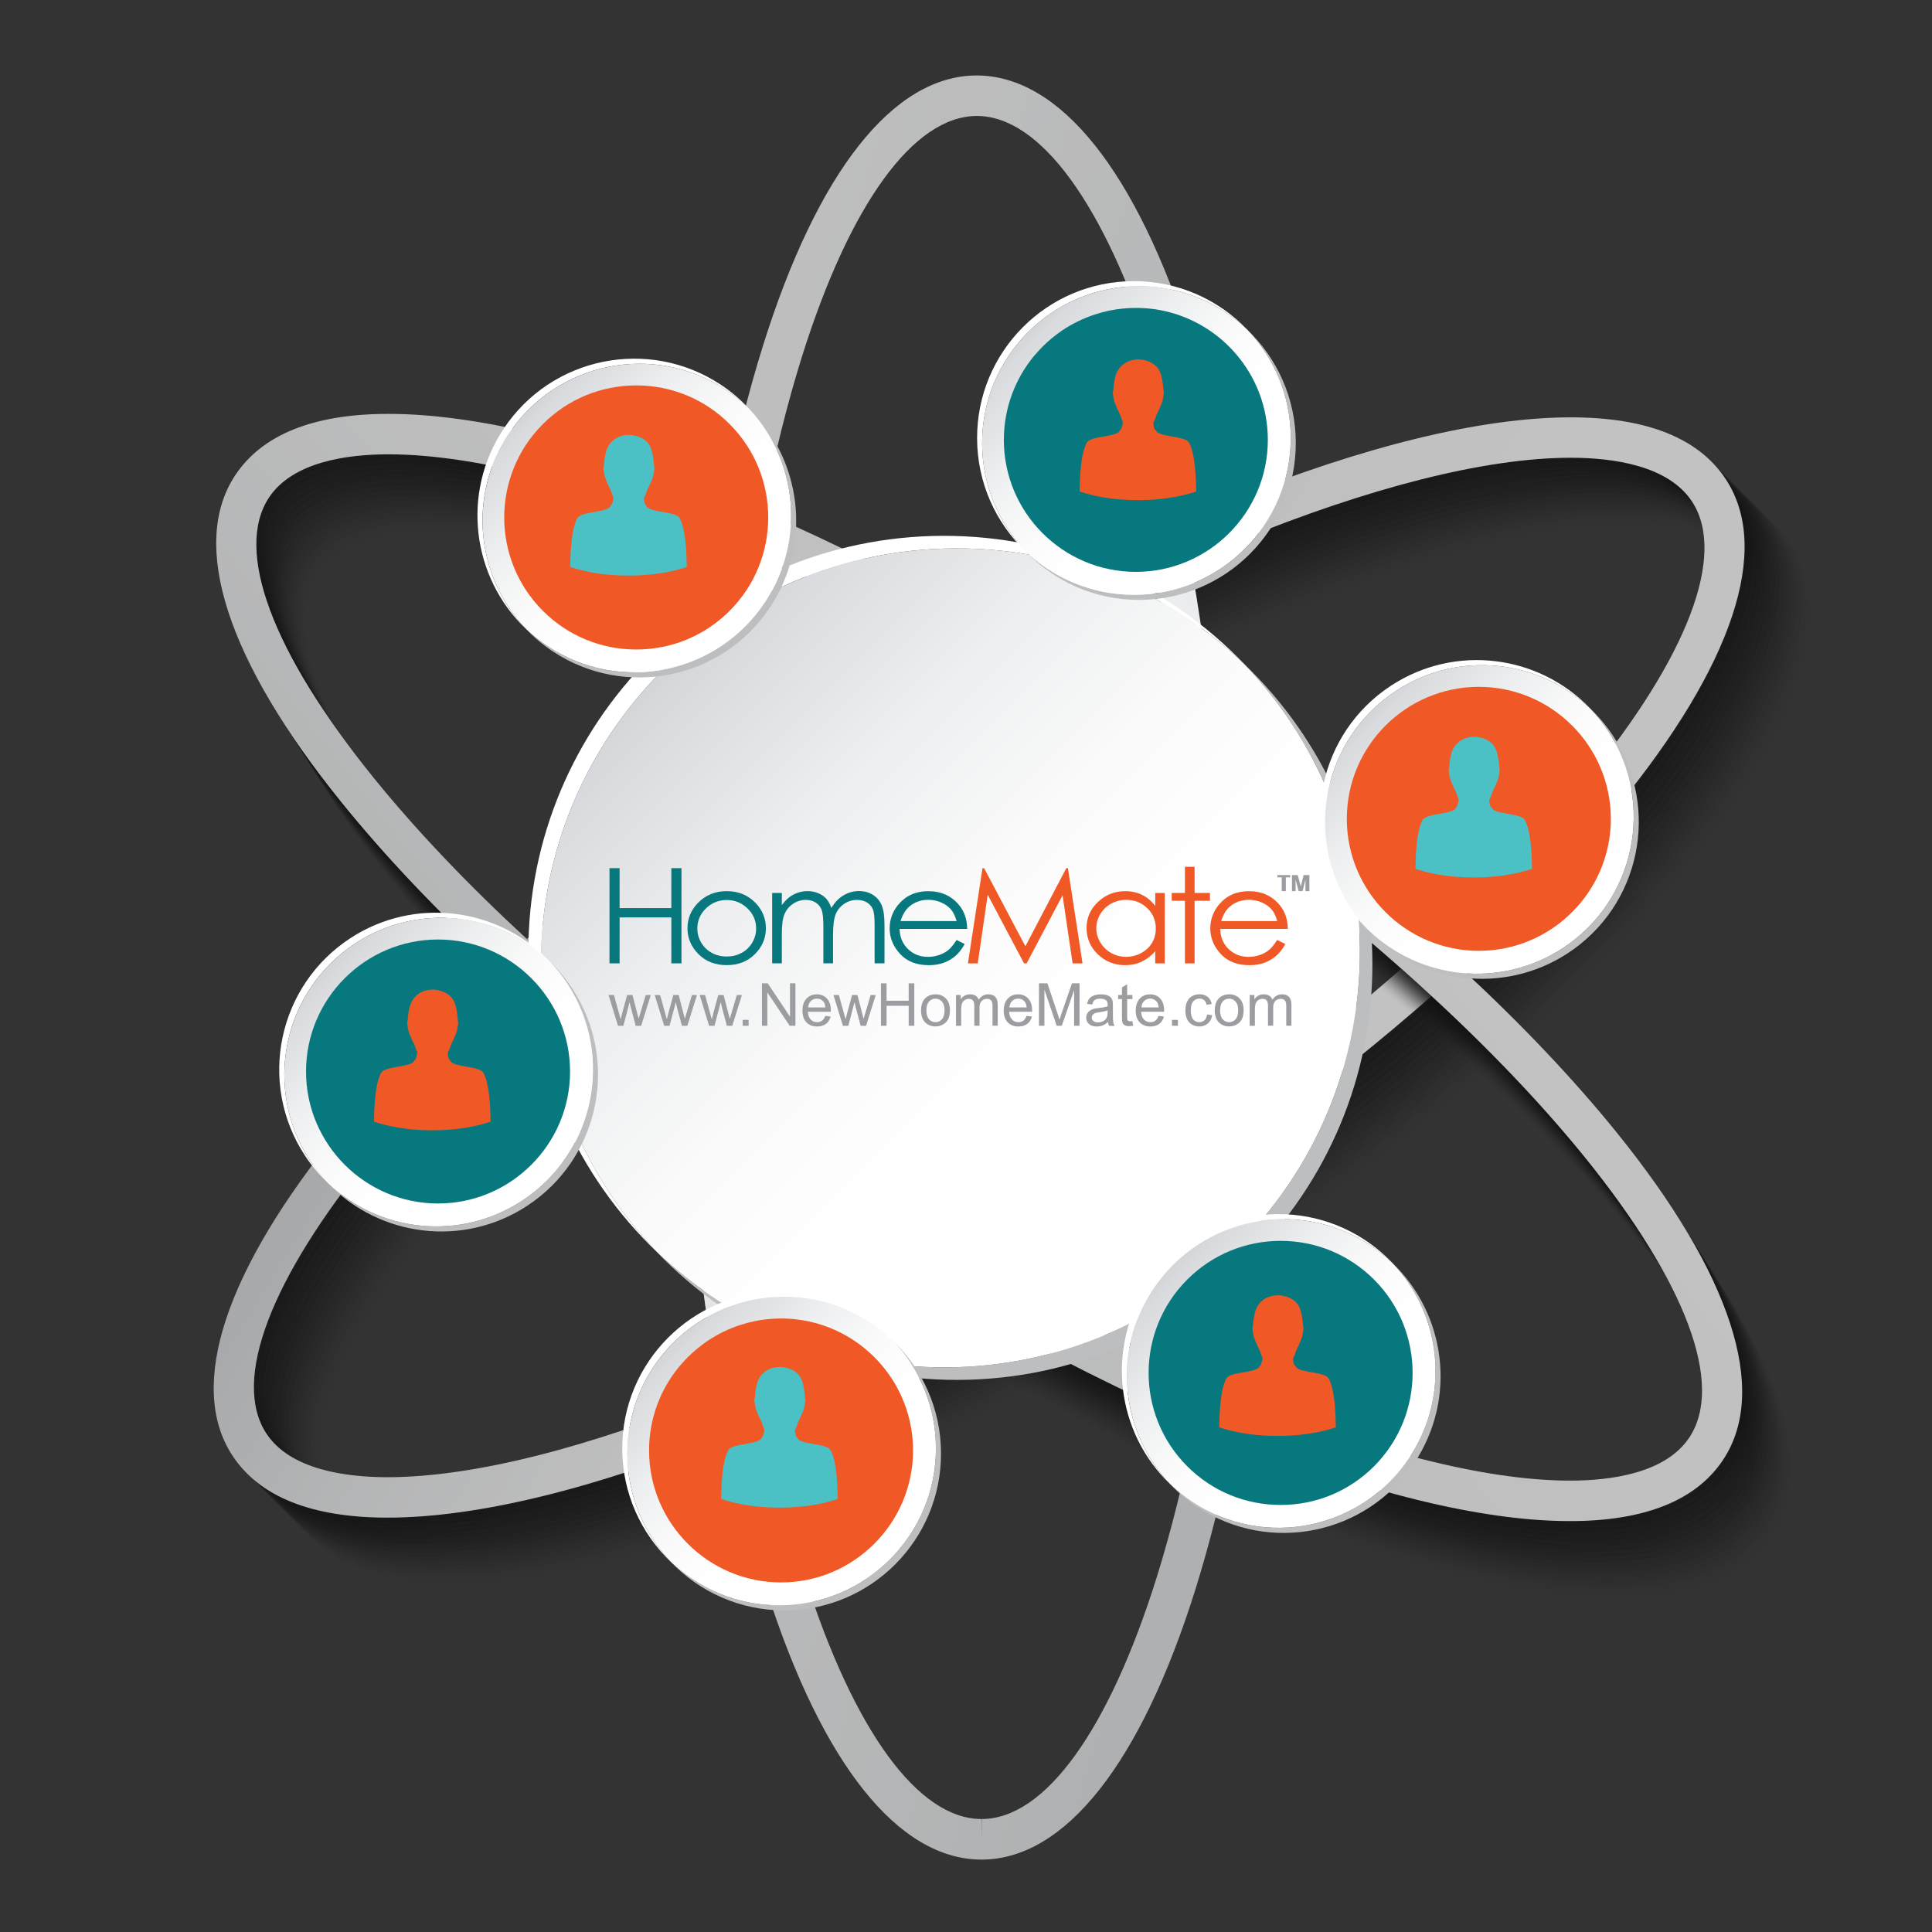 <?xml version="1.0" encoding="utf-8"?>
<!-- Generator: Adobe Illustrator 23.0.3, SVG Export Plug-In . SVG Version: 6.00 Build 0)  -->
<svg version="1.1" id="Layer_4" xmlns="http://www.w3.org/2000/svg" xmlns:xlink="http://www.w3.org/1999/xlink" x="0px" y="0px"
	 viewBox="0 0 512 512" style="enable-background:new 0 0 512 512;" xml:space="preserve">
<rect x="0" y="0" width="512" height="512" fill="#333333" stroke="none"/>
<style type="text/css">
	.st0{opacity:0.7;}
	.st1{opacity:0;}
	.st2{opacity:0.012;}
	.st3{opacity:0.024;}
	.st4{opacity:0.035;}
	.st5{opacity:0.047;}
	.st6{opacity:0.059;}
	.st7{opacity:0.071;}
	.st8{opacity:0.082;}
	.st9{opacity:0.094;}
	.st10{opacity:0.106;}
	.st11{opacity:0.118;}
	.st12{opacity:0.129;}
	.st13{opacity:0.141;}
	.st14{opacity:0.153;}
	.st15{opacity:0.165;}
	.st16{opacity:0.176;}
	.st17{opacity:0.188;}
	.st18{opacity:0.2;}
	.st19{fill:url(#SVGID_1_);}
	.st20{fill:url(#SVGID_2_);}
	.st21{fill:url(#SVGID_3_);}
	.st22{fill:url(#SVGID_4_);}
	.st23{fill:url(#SVGID_5_);}
	.st24{fill:url(#SVGID_6_);}
	.st25{fill:url(#SVGID_7_);}
	.st26{fill:url(#SVGID_8_);}
	.st27{fill:url(#SVGID_9_);}
	.st28{fill:url(#SVGID_10_);}
	.st29{fill:url(#SVGID_11_);}
	.st30{fill:url(#SVGID_12_);}
	.st31{fill:url(#SVGID_13_);}
	.st32{fill:url(#SVGID_14_);}
	.st33{fill:url(#SVGID_15_);}
	.st34{fill:url(#SVGID_16_);}
	.st35{fill:url(#SVGID_17_);}
	.st36{fill:url(#SVGID_18_);}
	.st37{fill:#FFFFFF;}
	.st38{fill:#BCBEC0;}
	.st39{fill:url(#SVGID_19_);}
	.st40{fill:url(#SVGID_20_);}
	.st41{fill:#08787F;}
	.st42{fill:url(#SVGID_21_);}
	.st43{fill:#F05926;}
	.st44{fill:url(#SVGID_22_);}
	.st45{fill:url(#SVGID_23_);}
	.st46{fill:url(#SVGID_24_);}
	.st47{fill:url(#SVGID_25_);}
	.st48{fill-rule:evenodd;clip-rule:evenodd;fill:#F05926;}
	.st49{fill-rule:evenodd;clip-rule:evenodd;fill:#4BC1C5;}
	.st50{fill:#9B9DA0;}
</style>
<g class="st0">
	<g>
		<path class="st1" d="M435.95,140.99c-44.88,0-120.96,30.76-193.84,78.39c-51.21,33.46-95.2,71.17-123.84,106.18
			c-26.98,32.97-37.2,59.92-28.04,73.95c6.28,9.62,20.94,11.63,32.13,11.63c44.88,0,120.96-30.78,193.83-78.39
			c51.21-33.46,95.2-71.17,123.84-106.18c26.98-32.99,37.2-59.94,28.04-73.95C461.79,143,447.15,140.99,435.95,140.99z
			 M122.36,421.86c-20.13,0-33.95-5.55-41.1-16.48c-12.08-18.47-1.87-49.23,28.72-86.61c29.32-35.84,74.16-74.33,126.26-108.38
			c75.64-49.43,152.17-80.14,199.7-80.14c20.13,0,33.97,5.56,41.11,16.48c12.06,18.48,1.86,49.23-28.72,86.61
			c-29.33,35.84-74.18,74.33-126.28,108.38C246.43,391.15,169.9,421.86,122.36,421.86z"/>
		<path class="st2" d="M434.79,139.83c-44.88,0-120.96,30.76-193.84,78.39c-51.21,33.46-95.2,71.17-123.84,106.18
			c-26.98,32.97-37.2,59.92-28.04,73.95c6.28,9.62,20.94,11.63,32.13,11.63c44.88,0,120.96-30.78,193.83-78.39
			c51.21-33.46,95.2-71.17,123.84-106.18c26.98-32.99,37.2-59.94,28.04-73.95C460.63,141.85,445.99,139.83,434.79,139.83z
			 M121.21,420.71c-20.13,0-33.95-5.55-41.1-16.48c-12.08-18.47-1.87-49.23,28.72-86.61c29.32-35.84,74.16-74.33,126.26-108.38
			c75.64-49.43,152.17-80.14,199.7-80.14c20.13,0,33.97,5.56,41.11,16.48c12.06,18.48,1.86,49.23-28.72,86.61
			c-29.33,35.84-74.18,74.33-126.28,108.38C245.27,389.99,168.74,420.71,121.21,420.71z"/>
		<path class="st3" d="M433.63,138.68c-44.88,0-120.96,30.76-193.84,78.39c-51.21,33.47-95.2,71.17-123.84,106.18
			c-26.98,32.97-37.2,59.92-28.04,73.95c6.29,9.62,20.94,11.63,32.13,11.63c44.88,0,120.96-30.78,193.83-78.39
			c51.21-33.47,95.2-71.17,123.84-106.18c26.98-32.99,37.2-59.94,28.04-73.95C459.48,140.69,444.83,138.68,433.63,138.68z
			 M120.05,419.55c-20.13,0-33.95-5.55-41.1-16.48c-12.07-18.47-1.87-49.23,28.72-86.61c29.32-35.84,74.17-74.33,126.26-108.38
			c75.64-49.43,152.17-80.14,199.7-80.14c20.13,0,33.97,5.56,41.11,16.48c12.06,18.48,1.86,49.23-28.72,86.61
			c-29.33,35.84-74.18,74.33-126.28,108.38C244.12,388.84,167.59,419.55,120.05,419.55z"/>
		<path class="st4" d="M432.48,137.52c-44.88,0-120.96,30.76-193.84,78.39c-51.21,33.47-95.2,71.17-123.84,106.18
			c-26.98,32.97-37.2,59.92-28.04,73.95c6.29,9.62,20.95,11.63,32.13,11.63c44.88,0,120.96-30.78,193.83-78.39
			c51.21-33.47,95.2-71.17,123.84-106.18c26.98-32.99,37.2-59.94,28.04-73.95C458.32,139.53,443.67,137.52,432.48,137.52z
			 M118.89,418.39c-20.13,0-33.95-5.55-41.1-16.48c-12.07-18.47-1.87-49.23,28.72-86.61c29.32-35.84,74.17-74.33,126.27-108.38
			c75.64-49.43,152.17-80.14,199.7-80.14c20.13,0,33.97,5.56,41.11,16.48c12.06,18.48,1.86,49.23-28.72,86.61
			c-29.33,35.84-74.17,74.33-126.27,108.38C242.96,387.68,166.43,418.39,118.89,418.39z"/>
		<path class="st5" d="M431.32,136.36c-44.88,0-120.96,30.76-193.84,78.39c-51.21,33.47-95.2,71.17-123.84,106.19
			c-26.98,32.97-37.2,59.92-28.04,73.95c6.29,9.62,20.95,11.63,32.13,11.63c44.88,0,120.96-30.78,193.83-78.39
			c51.21-33.47,95.2-71.17,123.84-106.18c26.98-32.99,37.2-59.94,28.04-73.95C457.16,138.38,442.52,136.36,431.32,136.36z
			 M117.74,417.24c-20.13,0-33.95-5.55-41.1-16.48c-12.07-18.47-1.87-49.23,28.72-86.61c29.32-35.84,74.17-74.33,126.27-108.38
			c75.64-49.43,152.17-80.13,199.7-80.13c20.13,0,33.97,5.55,41.11,16.48c12.06,18.48,1.86,49.23-28.72,86.61
			c-29.33,35.84-74.17,74.33-126.27,108.38C241.8,386.52,165.27,417.24,117.74,417.24z"/>
		<path class="st6" d="M430.16,135.2c-44.88,0-120.96,30.76-193.84,78.39c-51.21,33.47-95.2,71.17-123.84,106.19
			c-26.98,32.97-37.2,59.92-28.04,73.95c6.29,9.62,20.95,11.63,32.13,11.63c44.88,0,120.96-30.78,193.83-78.39
			c51.21-33.47,95.2-71.17,123.84-106.18c26.98-32.99,37.2-59.94,28.04-73.95C456.01,137.22,441.36,135.2,430.16,135.2z
			 M116.58,416.08c-20.13,0-33.95-5.55-41.1-16.48c-12.07-18.47-1.87-49.23,28.72-86.61c29.32-35.84,74.17-74.33,126.27-108.38
			c75.64-49.43,152.17-80.13,199.7-80.13c20.13,0,33.97,5.55,41.11,16.48c12.06,18.48,1.86,49.23-28.72,86.61
			c-29.33,35.84-74.17,74.33-126.27,108.38C240.65,385.37,164.12,416.08,116.58,416.08z"/>
		<path class="st7" d="M429.01,134.05c-44.88,0-120.96,30.76-193.84,78.39c-51.21,33.47-95.2,71.17-123.84,106.19
			c-26.98,32.97-37.2,59.92-28.04,73.95c6.29,9.62,20.95,11.63,32.13,11.63c44.88,0,120.96-30.78,193.83-78.39
			c51.21-33.47,95.2-71.17,123.84-106.18c26.98-32.99,37.2-59.94,28.04-73.95C454.85,136.06,440.2,134.05,429.01,134.05z
			 M115.42,414.92c-20.13,0-33.95-5.55-41.1-16.48c-12.07-18.47-1.87-49.23,28.72-86.61c29.32-35.84,74.17-74.33,126.27-108.38
			c75.64-49.43,152.17-80.13,199.7-80.13c20.13,0,33.97,5.55,41.11,16.48c12.06,18.48,1.86,49.23-28.72,86.61
			c-29.32,35.84-74.17,74.33-126.27,108.38C239.49,384.21,162.96,414.92,115.42,414.92z"/>
		<path class="st8" d="M427.85,132.89c-44.88,0-120.96,30.77-193.84,78.39c-51.21,33.47-95.2,71.17-123.84,106.19
			c-26.98,32.97-37.2,59.92-28.05,73.95c6.29,9.62,20.95,11.63,32.13,11.63c44.88,0,120.96-30.78,193.83-78.39
			c51.21-33.47,95.2-71.17,123.84-106.18c26.98-32.99,37.2-59.94,28.04-73.95C453.69,134.91,439.04,132.89,427.85,132.89z
			 M114.27,413.77c-20.13,0-33.95-5.55-41.11-16.48c-12.07-18.47-1.87-49.23,28.72-86.61c29.32-35.84,74.17-74.33,126.27-108.38
			c75.64-49.43,152.17-80.13,199.7-80.13c20.13,0,33.97,5.55,41.11,16.48c12.06,18.48,1.86,49.23-28.72,86.61
			c-29.32,35.84-74.17,74.33-126.27,108.38C238.33,383.05,161.8,413.77,114.27,413.77z"/>
		<path class="st9" d="M426.69,131.73c-44.88,0-120.96,30.77-193.84,78.39c-51.21,33.47-95.2,71.18-123.84,106.19
			c-26.98,32.97-37.2,59.92-28.05,73.95c6.29,9.62,20.95,11.63,32.13,11.63c44.88,0,120.96-30.78,193.83-78.39
			c51.21-33.47,95.2-71.17,123.84-106.18c26.98-32.99,37.2-59.94,28.04-73.96C452.53,133.75,437.89,131.73,426.69,131.73z
			 M113.11,412.61c-20.13,0-33.95-5.55-41.11-16.48c-12.07-18.47-1.87-49.23,28.72-86.61c29.32-35.84,74.17-74.33,126.27-108.38
			c75.64-49.43,152.17-80.13,199.7-80.13c20.13,0,33.97,5.55,41.11,16.48c12.06,18.48,1.86,49.23-28.72,86.61
			c-29.32,35.84-74.17,74.33-126.27,108.38C237.18,381.9,160.65,412.61,113.11,412.61z"/>
		<path class="st10" d="M425.54,130.57c-44.88,0-120.96,30.77-193.84,78.39c-51.22,33.47-95.2,71.18-123.84,106.19
			c-26.98,32.97-37.2,59.92-28.05,73.95c6.29,9.62,20.95,11.63,32.13,11.63c44.88,0,120.96-30.78,193.83-78.39
			c51.21-33.47,95.2-71.18,123.84-106.18c26.98-32.99,37.2-59.94,28.04-73.96C451.38,132.59,436.73,130.57,425.54,130.57z
			 M111.95,411.45c-20.13,0-33.95-5.55-41.11-16.48c-12.07-18.47-1.87-49.23,28.72-86.61c29.32-35.84,74.17-74.33,126.27-108.38
			c75.64-49.43,152.17-80.13,199.7-80.13c20.13,0,33.97,5.54,41.11,16.48c12.06,18.48,1.86,49.23-28.72,86.61
			c-29.32,35.84-74.17,74.33-126.27,108.38C236.02,380.74,159.49,411.45,111.95,411.45z"/>
		<path class="st11" d="M424.38,129.41c-44.88,0-120.96,30.77-193.84,78.39c-51.22,33.47-95.2,71.18-123.84,106.19
			c-26.98,32.97-37.2,59.92-28.05,73.95c6.29,9.62,20.95,11.63,32.14,11.63c44.88,0,120.96-30.78,193.83-78.39
			c51.21-33.47,95.2-71.18,123.84-106.18c26.98-32.99,37.2-59.94,28.04-73.96C450.22,131.44,435.57,129.41,424.38,129.41z
			 M110.8,410.3c-20.13,0-33.95-5.55-41.11-16.48c-12.07-18.47-1.86-49.23,28.72-86.61c29.32-35.84,74.17-74.33,126.27-108.38
			c75.64-49.43,152.17-80.13,199.7-80.13c20.13,0,33.97,5.54,41.11,16.48c12.06,18.47,1.86,49.23-28.72,86.61
			c-29.32,35.84-74.17,74.33-126.27,108.38C234.86,379.58,158.33,410.3,110.8,410.3z"/>
		<path class="st12" d="M423.22,128.26c-44.88,0-120.96,30.77-193.84,78.39c-51.22,33.47-95.2,71.18-123.84,106.19
			c-26.98,32.97-37.2,59.92-28.05,73.95c6.29,9.62,20.95,11.63,32.14,11.63c44.88,0,120.96-30.78,193.83-78.39
			c51.21-33.47,95.2-71.18,123.84-106.18c26.98-32.99,37.2-59.94,28.04-73.96C449.06,130.28,434.41,128.26,423.22,128.26z
			 M109.64,409.14c-20.13,0-33.95-5.55-41.11-16.48c-12.07-18.47-1.86-49.23,28.72-86.61c29.33-35.84,74.17-74.33,126.27-108.38
			c75.64-49.43,152.17-80.13,199.7-80.13c20.13,0,33.97,5.54,41.11,16.47c12.06,18.47,1.86,49.23-28.72,86.61
			c-29.32,35.84-74.17,74.33-126.27,108.38C233.71,378.43,157.18,409.14,109.64,409.14z"/>
		<path class="st13" d="M422.07,127.1c-44.88,0-120.96,30.77-193.84,78.39c-51.22,33.47-95.2,71.18-123.84,106.19
			c-26.98,32.97-37.2,59.92-28.05,73.95c6.29,9.62,20.95,11.63,32.14,11.63c44.88,0,120.96-30.78,193.83-78.39
			c51.21-33.47,95.2-71.18,123.84-106.18c26.98-32.99,37.2-59.94,28.04-73.96C447.91,129.12,433.26,127.1,422.07,127.1z
			 M108.48,407.98c-20.13,0-33.95-5.55-41.11-16.48c-12.07-18.47-1.86-49.23,28.72-86.61c29.33-35.84,74.17-74.33,126.27-108.38
			c75.64-49.43,152.17-80.13,199.7-80.13c20.13,0,33.97,5.54,41.11,16.47c12.06,18.47,1.86,49.23-28.73,86.61
			c-29.32,35.84-74.17,74.33-126.27,108.38C232.55,377.27,156.02,407.98,108.48,407.98z"/>
		<path class="st14" d="M420.91,125.94c-44.88,0-120.96,30.77-193.84,78.39c-51.22,33.48-95.2,71.18-123.84,106.19
			c-26.98,32.97-37.2,59.92-28.05,73.95c6.3,9.62,20.95,11.63,32.14,11.63c44.88,0,120.96-30.78,193.83-78.39
			c51.21-33.48,95.2-71.18,123.84-106.18c26.98-32.99,37.2-59.94,28.04-73.96C446.75,127.97,432.1,125.94,420.91,125.94z
			 M107.33,406.83c-20.13,0-33.95-5.55-41.11-16.48c-12.06-18.47-1.86-49.23,28.72-86.61c29.33-35.84,74.18-74.33,126.27-108.38
			c75.64-49.43,152.17-80.13,199.7-80.13c20.13,0,33.97,5.54,41.11,16.47c12.06,18.47,1.86,49.23-28.73,86.61
			c-29.32,35.84-74.17,74.33-126.27,108.38C231.39,376.11,154.86,406.83,107.33,406.83z"/>
		<path class="st15" d="M419.75,124.78c-44.88,0-120.96,30.77-193.84,78.39c-51.22,33.48-95.2,71.18-123.84,106.19
			c-26.98,32.97-37.2,59.92-28.05,73.95c6.3,9.62,20.96,11.63,32.14,11.63c44.88,0,120.96-30.78,193.83-78.39
			c51.21-33.48,95.2-71.18,123.84-106.18c26.98-32.99,37.2-59.94,28.04-73.96C445.59,126.81,430.94,124.78,419.75,124.78z
			 M106.17,405.67c-20.13,0-33.95-5.55-41.11-16.48c-12.06-18.47-1.86-49.23,28.72-86.61c29.33-35.84,74.18-74.33,126.28-108.38
			c75.64-49.43,152.17-80.13,199.7-80.13c20.13,0,33.97,5.54,41.11,16.47c12.06,18.47,1.86,49.23-28.73,86.61
			c-29.32,35.84-74.17,74.33-126.27,108.38C230.24,374.96,153.71,405.67,106.17,405.67z"/>
		<path class="st16" d="M418.6,123.63c-44.88,0-120.96,30.77-193.84,78.39c-51.22,33.48-95.2,71.18-123.84,106.2
			c-26.98,32.97-37.2,59.92-28.05,73.95c6.3,9.62,20.96,11.63,32.14,11.63c44.88,0,120.96-30.78,193.83-78.39
			c51.21-33.48,95.2-71.18,123.84-106.18c26.98-32.99,37.2-59.94,28.04-73.96C444.44,125.65,429.78,123.63,418.6,123.63z
			 M105.01,404.51c-20.13,0-33.95-5.55-41.11-16.48c-12.06-18.47-1.86-49.23,28.72-86.61c29.33-35.84,74.18-74.33,126.28-108.38
			c75.64-49.43,152.17-80.12,199.7-80.12c20.13,0,33.97,5.53,41.11,16.47c12.06,18.47,1.86,49.23-28.73,86.61
			c-29.32,35.84-74.16,74.33-126.26,108.38C229.08,373.8,152.55,404.51,105.01,404.51z"/>
		<path class="st17" d="M417.44,122.47c-44.88,0-120.96,30.77-193.84,78.39c-51.22,33.48-95.2,71.18-123.84,106.2
			c-26.98,32.97-37.2,59.92-28.05,73.95c6.3,9.62,20.96,11.63,32.14,11.63c44.88,0,120.96-30.78,193.83-78.39
			c51.21-33.48,95.2-71.18,123.84-106.18c26.98-32.99,37.2-59.94,28.04-73.96C443.28,124.5,428.62,122.47,417.44,122.47z
			 M103.86,403.35c-20.13,0-33.95-5.55-41.11-16.48c-12.06-18.47-1.86-49.23,28.72-86.61c29.33-35.84,74.18-74.33,126.28-108.38
			c75.64-49.43,152.17-80.12,199.7-80.12c20.13,0,33.97,5.53,41.11,16.47c12.06,18.47,1.86,49.23-28.73,86.61
			c-29.32,35.84-74.16,74.33-126.26,108.38C227.92,372.64,151.39,403.35,103.86,403.35z"/>
		<path class="st18" d="M416.28,121.31c-44.88,0-120.96,30.78-193.84,78.39c-51.22,33.48-95.2,71.18-123.84,106.2
			c-26.98,32.97-37.2,59.92-28.05,73.95c6.3,9.62,20.96,11.63,32.14,11.63c44.88,0,120.96-30.78,193.83-78.39
			c51.21-33.48,95.2-71.18,123.84-106.18c26.98-32.99,37.2-59.94,28.04-73.96C442.12,123.34,427.47,121.31,416.28,121.31z
			 M102.7,402.2c-20.13,0-33.95-5.55-41.11-16.48c-12.06-18.47-1.86-49.23,28.72-86.61c29.33-35.84,74.18-74.33,126.28-108.38
			c75.64-49.43,152.17-80.12,199.7-80.12c20.13,0,33.97,5.53,41.11,16.47c12.06,18.47,1.86,49.23-28.73,86.61
			c-29.32,35.84-74.16,74.33-126.26,108.38C226.76,371.49,150.24,402.2,102.7,402.2z"/>
	</g>
	<linearGradient id="SVGID_1_" gradientUnits="userSpaceOnUse" x1="90.186" y1="274.483" x2="330.302" y2="424.079">
		<stop  offset="0" style="stop-color:#D3D6D9"/>
		<stop  offset="0.037" style="stop-color:#D8DADD"/>
		<stop  offset="0.257" style="stop-color:#EDEFF0"/>
		<stop  offset="0.468" style="stop-color:#FBFBFB"/>
		<stop  offset="0.661" style="stop-color:#FFFFFF"/>
	</linearGradient>
	<path class="st19" d="M200.72,365.25c0.65,3.72,1.32,7.36,2.03,10.94c18.16-7.79,37.15-17.18,56.48-27.96
		c-3.62-2.04-7.25-4.16-10.89-6.32C232.11,350.74,216.13,358.58,200.72,365.25z"/>
	<linearGradient id="SVGID_2_" gradientUnits="userSpaceOnUse" x1="128.683" y1="212.822" x2="368.655" y2="362.329">
		<stop  offset="0" style="stop-color:#D3D6D9"/>
		<stop  offset="0.037" style="stop-color:#D8DADD"/>
		<stop  offset="0.257" style="stop-color:#EDEFF0"/>
		<stop  offset="0.468" style="stop-color:#FBFBFB"/>
		<stop  offset="0.661" style="stop-color:#FFFFFF"/>
	</linearGradient>
	<path class="st20" d="M181.49,228.52c0.17-4.66,0.37-9.27,0.63-13.86c-15.15,11.19-29.41,22.65-42.5,34.17
		c2.61,2.41,5.28,4.82,8,7.24C158.19,246.81,169.52,237.59,181.49,228.52z"/>
	<linearGradient id="SVGID_3_" gradientUnits="userSpaceOnUse" x1="70.469" y1="306.244" x2="310.5" y2="455.787">
		<stop  offset="0" style="stop-color:#D3D6D9"/>
		<stop  offset="0.037" style="stop-color:#D8DADD"/>
		<stop  offset="0.257" style="stop-color:#EDEFF0"/>
		<stop  offset="0.468" style="stop-color:#FBFBFB"/>
		<stop  offset="0.661" style="stop-color:#FFFFFF"/>
	</linearGradient>
	<path class="st21" d="M102.7,391.47c-11.18,0-25.84-2.01-32.14-11.63c-9.14-14.03,1.08-40.98,28.05-73.95
		c11.4-13.93,25.23-28.28,40.96-42.63c-2.7-2.41-5.36-4.83-7.98-7.24c-15.82,14.47-29.76,28.99-41.3,43.08
		c-30.57,37.38-40.78,68.14-28.72,86.61c7.16,10.94,20.99,16.48,41.11,16.48c23.92,0,55.17-7.77,89.96-21.79
		c-0.72-3.58-1.41-7.21-2.06-10.88C156.26,383.55,125.47,391.47,102.7,391.47z"/>
	<linearGradient id="SVGID_4_" gradientUnits="userSpaceOnUse" x1="220.932" y1="64.764" x2="460.936" y2="214.291">
		<stop  offset="0" style="stop-color:#D3D6D9"/>
		<stop  offset="0.037" style="stop-color:#D8DADD"/>
		<stop  offset="0.257" style="stop-color:#EDEFF0"/>
		<stop  offset="0.468" style="stop-color:#FBFBFB"/>
		<stop  offset="0.661" style="stop-color:#FFFFFF"/>
	</linearGradient>
	<path class="st22" d="M457.4,127.07c-7.14-10.94-20.99-16.47-41.11-16.47c-23.92,0-55.17,7.77-89.96,21.79
		c0.72,3.57,1.4,7.21,2.06,10.88c34.34-14.01,65.15-21.96,87.9-21.96c11.18,0,25.84,2.03,32.13,11.63
		c9.16,14.03-1.06,40.98-28.04,73.96c-11.4,13.92-25.23,28.27-40.96,42.63c2.7,2.4,5.36,4.81,7.97,7.24
		c15.83-14.49,29.76-28.99,41.28-43.1C459.25,176.3,469.46,145.54,457.4,127.07z"/>
	<linearGradient id="SVGID_5_" gradientUnits="userSpaceOnUse" x1="143.397" y1="189.167" x2="383.438" y2="338.716">
		<stop  offset="0" style="stop-color:#D3D6D9"/>
		<stop  offset="0.037" style="stop-color:#D8DADD"/>
		<stop  offset="0.257" style="stop-color:#EDEFF0"/>
		<stop  offset="0.468" style="stop-color:#FBFBFB"/>
		<stop  offset="0.661" style="stop-color:#FFFFFF"/>
	</linearGradient>
	<path class="st23" d="M337.49,284.26c-3.64,2.77-7.33,5.5-11.08,8.22c-9.63,7.01-19.6,13.89-29.88,20.6
		c-12.38,8.1-24.87,15.69-37.27,22.74c3.63,2.09,7.25,4.15,10.88,6.16c10.72-6.24,21.49-12.88,32.27-19.93
		c7.93-5.18,15.67-10.46,23.23-15.81c3.79-2.69,7.54-5.41,11.23-8.13c15.15-11.18,29.41-22.65,42.5-34.15
		c-2.61-2.43-5.29-4.84-8-7.25C360.79,265.98,349.45,275.2,337.49,284.26z"/>
	<g>
		<path class="st1" d="M117.53,143.54c-10.97,0-25.38,1.98-31.65,11.45c-9.23,13.97,0.83,40.98,27.62,74.1
			c28.42,35.18,72.2,73.15,123.21,106.9c72.99,48.3,149.12,79.53,193.94,79.53c10.97,0,25.37-2,31.64-11.45
			c9.23-13.97-0.83-40.98-27.61-74.12c-28.44-35.17-72.2-73.13-123.22-106.9C238.46,174.75,162.33,143.54,117.53,143.54z
			 M430.65,426.24c-47.51,0-124.08-31.14-199.86-81.29c-51.92-34.35-96.53-73.1-125.63-109.12c-30.38-37.57-40.39-68.37-28.22-86.76
			c7.14-10.79,20.79-16.26,40.59-16.26c47.49,0,124.07,31.14,199.86,81.29c51.9,34.35,96.52,73.1,125.63,109.1
			c30.36,37.57,40.39,68.39,28.21,86.78C464.09,420.77,450.44,426.24,430.65,426.24z"/>
		<path class="st2" d="M116.67,142.18c-10.97,0-25.38,1.98-31.65,11.45c-9.23,13.97,0.83,40.98,27.62,74.1
			c28.43,35.18,72.2,73.15,123.21,106.9c72.99,48.3,149.12,79.52,193.94,79.52c10.97,0,25.37-2,31.64-11.45
			c9.23-13.97-0.83-40.98-27.61-74.12c-28.44-35.17-72.2-73.13-123.22-106.9C237.6,173.39,161.47,142.18,116.67,142.18z
			 M429.79,424.88c-47.5,0-124.08-31.14-199.86-81.29c-51.91-34.35-96.53-73.1-125.63-109.12c-30.38-37.57-40.39-68.37-28.22-86.76
			c7.14-10.79,20.79-16.26,40.59-16.26c47.49,0,124.07,31.14,199.86,81.29c51.9,34.35,96.52,73.1,125.63,109.1
			c30.36,37.57,40.39,68.39,28.21,86.78C463.24,419.41,449.58,424.88,429.79,424.88z"/>
		<path class="st3" d="M115.81,140.82c-10.97,0-25.38,1.98-31.65,11.45c-9.24,13.97,0.83,40.98,27.62,74.1
			c28.43,35.18,72.2,73.15,123.21,106.9c72.99,48.3,149.12,79.52,193.94,79.52c10.97,0,25.37-1.99,31.64-11.45
			c9.24-13.97-0.83-40.98-27.61-74.12c-28.44-35.17-72.2-73.13-123.22-106.9C236.74,172.03,160.61,140.82,115.81,140.82z
			 M428.93,423.52c-47.5,0-124.08-31.14-199.86-81.29c-51.91-34.35-96.53-73.1-125.63-109.12c-30.38-37.57-40.39-68.37-28.22-86.76
			c7.14-10.79,20.79-16.26,40.59-16.26c47.49,0,124.07,31.14,199.86,81.29c51.9,34.35,96.52,73.1,125.63,109.1
			c30.36,37.57,40.39,68.38,28.21,86.78C462.38,418.05,448.72,423.52,428.93,423.52z"/>
		<path class="st4" d="M114.95,139.46c-10.97,0-25.38,1.98-31.65,11.45c-9.24,13.97,0.83,40.98,27.62,74.1
			c28.43,35.18,72.2,73.15,123.21,106.9c72.99,48.3,149.12,79.52,193.94,79.52c10.97,0,25.37-1.99,31.64-11.45
			c9.24-13.97-0.83-40.98-27.61-74.12c-28.44-35.17-72.2-73.13-123.22-106.9C235.88,170.66,159.75,139.46,114.95,139.46z
			 M428.07,422.16c-47.5,0-124.08-31.15-199.86-81.29c-51.91-34.35-96.53-73.1-125.63-109.12c-30.38-37.57-40.39-68.37-28.22-86.76
			c7.14-10.79,20.79-16.26,40.59-16.26c47.49,0,124.07,31.15,199.86,81.29c51.9,34.35,96.52,73.1,125.63,109.1
			c30.36,37.57,40.39,68.38,28.21,86.78C461.52,416.69,447.86,422.16,428.07,422.16z"/>
		<path class="st5" d="M114.09,138.1c-10.97,0-25.38,1.98-31.65,11.45c-9.24,13.97,0.83,40.98,27.62,74.11
			c28.43,35.18,72.2,73.14,123.21,106.9c72.99,48.3,149.12,79.52,193.94,79.52c10.97,0,25.37-1.99,31.64-11.45
			c9.24-13.97-0.83-40.98-27.61-74.12c-28.44-35.17-72.2-73.13-123.22-106.9C235.02,169.3,158.9,138.1,114.09,138.1z M427.21,420.8
			c-47.5,0-124.08-31.15-199.86-81.3c-51.91-34.35-96.53-73.1-125.63-109.12c-30.38-37.57-40.39-68.37-28.22-86.76
			c7.14-10.79,20.79-16.26,40.59-16.26c47.49,0,124.07,31.15,199.86,81.29c51.9,34.35,96.52,73.1,125.63,109.1
			c30.36,37.57,40.39,68.38,28.21,86.77C460.66,415.33,447.01,420.8,427.21,420.8z"/>
		<path class="st6" d="M113.23,136.74c-10.97,0-25.38,1.98-31.65,11.45c-9.24,13.97,0.82,40.98,27.62,74.11
			c28.43,35.18,72.2,73.14,123.21,106.9c72.99,48.3,149.12,79.52,193.94,79.52c10.97,0,25.37-1.99,31.64-11.45
			c9.24-13.97-0.83-40.98-27.61-74.12c-28.44-35.17-72.2-73.13-123.22-106.9C234.16,167.94,158.04,136.74,113.23,136.74z
			 M426.35,419.44c-47.5,0-124.08-31.15-199.86-81.3c-51.91-34.35-96.53-73.1-125.63-109.12c-30.38-37.57-40.39-68.37-28.22-86.76
			c7.14-10.79,20.79-16.26,40.59-16.26c47.5,0,124.07,31.15,199.86,81.29c51.9,34.35,96.52,73.1,125.63,109.1
			c30.36,37.57,40.39,68.38,28.21,86.77C459.8,413.97,446.15,419.44,426.35,419.44z"/>
		<path class="st7" d="M112.37,135.38c-10.97,0-25.38,1.98-31.64,11.45c-9.24,13.97,0.82,40.98,27.62,74.11
			c28.43,35.18,72.2,73.14,123.21,106.9c72.99,48.3,149.12,79.52,193.94,79.52c10.97,0,25.37-1.99,31.64-11.45
			c9.24-13.97-0.83-40.98-27.61-74.12c-28.44-35.17-72.2-73.13-123.22-106.9C233.3,166.58,157.18,135.38,112.37,135.38z
			 M425.49,418.08c-47.5,0-124.08-31.15-199.86-81.3c-51.91-34.35-96.53-73.1-125.63-109.12c-30.37-37.57-40.39-68.37-28.22-86.76
			c7.14-10.79,20.79-16.26,40.59-16.26c47.5,0,124.07,31.15,199.86,81.29c51.9,34.35,96.52,73.1,125.63,109.11
			c30.37,37.57,40.39,68.38,28.21,86.77C458.94,412.61,445.29,418.08,425.49,418.08z"/>
		<path class="st8" d="M111.52,134.02c-10.97,0-25.38,1.98-31.64,11.45c-9.24,13.97,0.82,40.98,27.62,74.11
			c28.43,35.18,72.2,73.14,123.21,106.9c72.99,48.3,149.12,79.52,193.94,79.52c10.97,0,25.37-1.99,31.64-11.45
			c9.24-13.97-0.83-40.98-27.61-74.12c-28.44-35.17-72.2-73.13-123.21-106.9C232.45,165.22,156.32,134.02,111.52,134.02z
			 M424.64,416.72c-47.5,0-124.07-31.15-199.86-81.3c-51.91-34.35-96.53-73.1-125.63-109.12c-30.37-37.57-40.39-68.37-28.22-86.76
			c7.14-10.79,20.79-16.26,40.59-16.26c47.5,0,124.07,31.15,199.86,81.29c51.9,34.35,96.52,73.1,125.63,109.11
			c30.37,37.57,40.39,68.38,28.21,86.77C458.08,411.25,444.43,416.72,424.64,416.72z"/>
		<path class="st9" d="M110.66,132.65c-10.97,0-25.37,1.98-31.64,11.45c-9.24,13.97,0.82,40.98,27.62,74.11
			c28.43,35.18,72.2,73.14,123.21,106.9c72.99,48.3,149.12,79.52,193.93,79.52c10.97,0,25.37-1.99,31.63-11.45
			c9.24-13.97-0.83-40.98-27.61-74.12c-28.44-35.17-72.2-73.13-123.21-106.9C231.59,163.86,155.47,132.65,110.66,132.65z
			 M423.78,415.36c-47.5,0-124.07-31.15-199.86-81.3c-51.91-34.35-96.53-73.1-125.63-109.12c-30.37-37.57-40.39-68.37-28.22-86.76
			c7.14-10.79,20.8-16.26,40.59-16.26c47.5,0,124.07,31.15,199.86,81.29c51.9,34.35,96.52,73.1,125.63,109.11
			c30.37,37.57,40.39,68.38,28.22,86.77C457.23,409.88,443.57,415.36,423.78,415.36z"/>
		<path class="st10" d="M109.8,131.29c-10.97,0-25.37,1.98-31.64,11.45c-9.24,13.97,0.82,40.98,27.62,74.11
			c28.43,35.18,72.2,73.14,123.21,106.9c72.99,48.3,149.12,79.52,193.93,79.52c10.97,0,25.37-1.99,31.63-11.45
			c9.24-13.97-0.83-40.98-27.61-74.12c-28.44-35.17-72.2-73.13-123.21-106.9C230.73,162.5,154.61,131.29,109.8,131.29z M422.92,414
			c-47.5,0-124.07-31.15-199.86-81.3c-51.91-34.35-96.53-73.09-125.63-109.12c-30.37-37.57-40.39-68.37-28.22-86.76
			c7.14-10.79,20.8-16.26,40.59-16.26c47.5,0,124.07,31.15,199.86,81.29c51.9,34.35,96.53,73.1,125.63,109.11
			c30.37,37.57,40.39,68.38,28.22,86.77C456.37,408.52,442.72,414,422.92,414z"/>
		<path class="st11" d="M108.94,129.93c-10.97,0-25.37,1.98-31.64,11.45c-9.24,13.97,0.82,40.98,27.62,74.11
			c28.43,35.17,72.2,73.14,123.21,106.9c72.99,48.3,149.12,79.52,193.93,79.52c10.97,0,25.38-1.99,31.63-11.45
			c9.24-13.97-0.83-40.98-27.61-74.12c-28.44-35.17-72.2-73.13-123.21-106.9C229.87,161.14,153.75,129.93,108.94,129.93z
			 M422.06,412.64c-47.5,0-124.07-31.15-199.86-81.3c-51.91-34.35-96.53-73.09-125.63-109.12c-30.37-37.57-40.39-68.37-28.22-86.76
			c7.14-10.79,20.8-16.26,40.59-16.26c47.5,0,124.07,31.15,199.86,81.29c51.9,34.35,96.53,73.1,125.63,109.11
			c30.37,37.57,40.39,68.38,28.22,86.77C455.51,407.16,441.86,412.64,422.06,412.64z"/>
		<path class="st12" d="M108.08,128.57c-10.97,0-25.37,1.98-31.64,11.45c-9.24,13.97,0.82,40.98,27.61,74.11
			c28.43,35.17,72.2,73.14,123.22,106.9c72.99,48.3,149.12,79.51,193.93,79.51c10.97,0,25.38-1.99,31.63-11.45
			c9.24-13.97-0.83-40.98-27.61-74.12c-28.44-35.17-72.2-73.13-123.21-106.9C229.01,159.78,152.89,128.57,108.08,128.57z
			 M421.2,411.28c-47.5,0-124.07-31.15-199.86-81.3c-51.91-34.35-96.53-73.09-125.63-109.12c-30.37-37.57-40.39-68.37-28.22-86.76
			c7.14-10.79,20.8-16.26,40.59-16.26c47.5,0,124.06,31.15,199.86,81.29c51.9,34.35,96.53,73.1,125.63,109.11
			c30.37,37.57,40.39,68.38,28.22,86.77C454.65,405.8,441,411.28,421.2,411.28z"/>
		<path class="st13" d="M107.22,127.21c-10.97,0-25.37,1.98-31.64,11.45c-9.24,13.97,0.82,40.98,27.61,74.11
			c28.43,35.17,72.2,73.14,123.22,106.9c72.98,48.3,149.11,79.51,193.93,79.51c10.97,0,25.38-1.99,31.63-11.45
			c9.24-13.97-0.83-40.98-27.61-74.12c-28.44-35.17-72.2-73.13-123.21-106.9C228.15,158.41,152.04,127.21,107.22,127.21z
			 M420.34,409.92c-47.49,0-124.07-31.15-199.86-81.3c-51.9-34.35-96.53-73.09-125.63-109.12c-30.37-37.57-40.39-68.37-28.22-86.76
			c7.14-10.79,20.8-16.26,40.59-16.26c47.5,0,124.06,31.15,199.86,81.29c51.9,34.35,96.53,73.1,125.63,109.11
			c30.37,37.57,40.39,68.38,28.22,86.77C453.79,404.44,440.14,409.92,420.34,409.92z"/>
		<path class="st14" d="M106.36,125.85c-10.97,0-25.37,1.98-31.64,11.45c-9.25,13.97,0.82,40.98,27.61,74.11
			c28.44,35.17,72.2,73.14,123.22,106.9c72.98,48.3,149.11,79.51,193.93,79.51c10.97,0,25.38-1.99,31.63-11.45
			c9.25-13.97-0.83-40.98-27.61-74.12c-28.44-35.17-72.2-73.13-123.21-106.9C227.29,157.05,151.18,125.85,106.36,125.85z
			 M419.48,408.56c-47.49,0-124.07-31.15-199.86-81.3C167.72,292.9,123.09,254.17,94,218.14c-30.37-37.57-40.39-68.37-28.22-86.76
			c7.14-10.79,20.8-16.26,40.59-16.26c47.5,0,124.06,31.15,199.86,81.29c51.9,34.35,96.53,73.1,125.63,109.11
			c30.37,37.57,40.39,68.37,28.22,86.77C452.93,403.08,439.29,408.56,419.48,408.56z"/>
		<path class="st15" d="M105.51,124.49c-10.97,0-25.37,1.98-31.64,11.45c-9.25,13.97,0.82,40.98,27.61,74.11
			c28.44,35.17,72.2,73.14,123.22,106.9c72.98,48.3,149.11,79.51,193.93,79.51c10.97,0,25.38-1.98,31.63-11.45
			c9.25-13.97-0.83-40.98-27.61-74.12c-28.44-35.17-72.2-73.13-123.21-106.9C226.44,155.69,150.32,124.49,105.51,124.49z
			 M418.63,407.2c-47.49,0-124.07-31.15-199.86-81.3c-51.9-34.35-96.53-73.09-125.63-109.12c-30.37-37.57-40.39-68.37-28.22-86.76
			c7.14-10.79,20.8-16.26,40.59-16.26c47.5,0,124.06,31.15,199.86,81.29c51.9,34.35,96.53,73.1,125.63,109.11
			c30.37,37.57,40.39,68.37,28.22,86.76C452.07,401.72,438.43,407.2,418.63,407.2z"/>
		<path class="st16" d="M104.65,123.13c-10.97,0-25.37,1.98-31.64,11.45c-9.25,13.97,0.82,40.98,27.61,74.12
			c28.44,35.17,72.2,73.13,123.22,106.9c72.98,48.3,149.11,79.51,193.93,79.51c10.97,0,25.38-1.98,31.63-11.45
			c9.25-13.97-0.83-40.98-27.61-74.12c-28.44-35.17-72.2-73.13-123.21-106.9C225.58,154.33,149.46,123.13,104.65,123.13z
			 M417.77,405.84c-47.49,0-124.07-31.16-199.86-81.3c-51.9-34.35-96.53-73.09-125.63-109.12c-30.37-37.57-40.39-68.37-28.22-86.76
			c7.14-10.79,20.8-16.26,40.59-16.26c47.5,0,124.06,31.16,199.86,81.29c51.9,34.35,96.53,73.1,125.63,109.11
			c30.37,37.57,40.39,68.37,28.22,86.76C451.22,400.36,437.57,405.84,417.77,405.84z"/>
		<path class="st17" d="M103.79,121.77c-10.97,0-25.37,1.98-31.64,11.45c-9.25,13.97,0.82,40.98,27.61,74.12
			c28.44,35.17,72.2,73.13,123.22,106.9c72.98,48.3,149.11,79.51,193.93,79.51c10.97,0,25.38-1.98,31.63-11.45
			c9.25-13.97-0.83-40.98-27.61-74.12c-28.44-35.17-72.2-73.13-123.21-106.9C224.72,152.97,148.6,121.77,103.79,121.77z
			 M416.91,404.48c-47.49,0-124.07-31.16-199.86-81.31c-51.9-34.35-96.53-73.09-125.63-109.12c-30.37-37.57-40.39-68.37-28.22-86.76
			c7.14-10.79,20.8-16.26,40.59-16.26c47.5,0,124.06,31.16,199.86,81.29c51.9,34.35,96.53,73.1,125.63,109.11
			c30.37,37.57,40.39,68.37,28.22,86.76C450.36,399,436.71,404.48,416.91,404.48z"/>
		<path class="st18" d="M102.93,120.4c-10.97,0-25.37,1.98-31.64,11.45c-9.25,13.97,0.81,40.98,27.61,74.12
			c28.44,35.17,72.2,73.13,123.22,106.9c72.98,48.3,149.11,79.51,193.93,79.51c10.97,0,25.38-1.98,31.63-11.45
			c9.25-13.97-0.83-40.98-27.61-74.12c-28.44-35.17-72.2-73.13-123.21-106.9C223.86,151.61,147.75,120.4,102.93,120.4z
			 M416.05,403.12c-47.49,0-124.06-31.16-199.86-81.31c-51.9-34.35-96.53-73.09-125.63-109.12c-30.37-37.57-40.39-68.37-28.22-86.76
			c7.14-10.79,20.8-16.26,40.59-16.26c47.51,0,124.06,31.16,199.86,81.29c51.9,34.35,96.53,73.1,125.63,109.12
			c30.38,37.57,40.39,68.37,28.22,86.76C449.5,397.64,435.86,403.12,416.05,403.12z"/>
	</g>
	<linearGradient id="SVGID_6_" gradientUnits="userSpaceOnUse" x1="271.236" y1="168.072" x2="313.959" y2="215.521">
		<stop  offset="0" style="stop-color:#D3D6D9"/>
		<stop  offset="0.119" style="stop-color:#E1E4E6"/>
		<stop  offset="0.34" style="stop-color:#F7F8F8"/>
		<stop  offset="0.484" style="stop-color:#FFFFFF"/>
	</linearGradient>
	<path class="st24" d="M302.79,190.97c-10.72-7.1-21.46-13.8-32.14-20.1c-3.62,1.97-7.27,4.01-10.92,6.08
		c12.35,7.13,24.8,14.78,37.15,22.95c10.09,6.68,19.9,13.54,29.36,20.5c-0.26-4.67-0.54-9.3-0.86-13.89
		C318.01,201.25,310.48,196.07,302.79,190.97z"/>
	<linearGradient id="SVGID_7_" gradientUnits="userSpaceOnUse" x1="7.942" y1="323.194" x2="424.125" y2="0.342">
		<stop  offset="0" style="stop-color:#D3D6D9"/>
		<stop  offset="0.037" style="stop-color:#D8DADD"/>
		<stop  offset="0.257" style="stop-color:#EDEFF0"/>
		<stop  offset="0.468" style="stop-color:#FBFBFB"/>
		<stop  offset="0.661" style="stop-color:#FFFFFF"/>
	</linearGradient>
	<path class="st25" d="M259.75,164.56c-19.67-11.14-39.01-20.82-57.48-28.82c-0.71,3.59-1.37,7.27-2,10.97
		c15.69,6.88,32.02,14.95,48.57,24.09C252.48,168.68,256.13,166.6,259.75,164.56z"/>
	<linearGradient id="SVGID_8_" gradientUnits="userSpaceOnUse" x1="143.615" y1="498.101" x2="559.815" y2="175.237">
		<stop  offset="0" style="stop-color:#D3D6D9"/>
		<stop  offset="0.037" style="stop-color:#D8DADD"/>
		<stop  offset="0.257" style="stop-color:#EDEFF0"/>
		<stop  offset="0.468" style="stop-color:#FBFBFB"/>
		<stop  offset="0.661" style="stop-color:#FFFFFF"/>
	</linearGradient>
	<path class="st26" d="M428.42,300.09c-11.45-14.17-25.3-28.75-41.04-43.31c-2.61-2.43-5.27-4.84-7.97-7.24
		c-13.17-11.72-27.5-23.38-42.74-34.77c0.26,4.62,0.51,9.29,0.68,13.98c12.04,9.2,23.42,18.58,34.02,27.96
		c2.72,2.41,5.39,4.82,8,7.25c15.66,14.43,29.41,28.87,40.72,42.85c26.78,33.14,36.86,60.15,27.61,74.12
		c-6.25,9.46-20.66,11.45-31.63,11.45c-22.58,0-53.13-7.94-87.21-21.99c-0.65,3.69-1.32,7.33-2.04,10.89
		c34.52,14.04,65.51,21.83,89.25,21.83c19.8,0,33.45-5.48,40.59-16.27C468.81,368.46,458.79,337.65,428.42,300.09z"/>
	<linearGradient id="SVGID_9_" gradientUnits="userSpaceOnUse" x1="106.226" y1="449.918" x2="522.443" y2="127.04">
		<stop  offset="0" style="stop-color:#D3D6D9"/>
		<stop  offset="0.037" style="stop-color:#D8DADD"/>
		<stop  offset="0.257" style="stop-color:#EDEFF0"/>
		<stop  offset="0.468" style="stop-color:#FBFBFB"/>
		<stop  offset="0.661" style="stop-color:#FFFFFF"/>
	</linearGradient>
	<path class="st27" d="M259.26,335.83c-12.35-7.13-24.8-14.78-37.14-22.95c-10.09-6.68-19.91-13.52-29.38-20.48
		c0.25,4.66,0.54,9.3,0.88,13.87c7.34,5.27,14.87,10.46,22.57,15.55c10.72,7.1,21.46,13.8,32.14,20.1
		c3.64,2.15,7.27,4.27,10.89,6.32c19.67,11.15,39.01,20.82,57.48,28.82c0.71-3.59,1.37-7.25,2-10.97
		c-15.69-6.88-32-14.96-48.57-24.09C266.51,339.97,262.89,337.91,259.26,335.83z"/>
	<linearGradient id="SVGID_10_" gradientUnits="userSpaceOnUse" x1="-3.439" y1="308.542" x2="412.762" y2="-14.324">
		<stop  offset="0" style="stop-color:#D3D6D9"/>
		<stop  offset="0.037" style="stop-color:#D8DADD"/>
		<stop  offset="0.257" style="stop-color:#EDEFF0"/>
		<stop  offset="0.468" style="stop-color:#FBFBFB"/>
		<stop  offset="0.661" style="stop-color:#FFFFFF"/>
	</linearGradient>
	<path class="st28" d="M62.34,125.94c-12.17,18.39-2.15,49.2,28.22,86.76c11.45,14.17,25.29,28.75,41.04,43.33
		c2.61,2.41,5.27,4.83,7.98,7.24c13.17,11.71,27.5,23.37,42.74,34.75c-0.26-4.63-0.51-9.28-0.68-13.98
		c-12.03-9.2-23.42-18.58-34.02-27.96c-2.72-2.41-5.39-4.83-8-7.24c-15.66-14.44-29.41-28.87-40.72-42.87
		c-26.79-33.14-36.86-60.15-27.61-74.12c6.27-9.46,20.67-11.45,31.64-11.45c22.58,0,53.13,7.94,87.21,21.99
		c0.66-3.69,1.32-7.31,2.04-10.89c-34.52-14.04-65.51-21.82-89.25-21.82C83.14,109.68,69.48,115.15,62.34,125.94z"/>
	<linearGradient id="SVGID_11_" gradientUnits="userSpaceOnUse" x1="179.242" y1="131.627" x2="419.286" y2="281.179">
		<stop  offset="0" style="stop-color:#D3D6D9"/>
		<stop  offset="0.037" style="stop-color:#D8DADD"/>
		<stop  offset="0.257" style="stop-color:#EDEFF0"/>
		<stop  offset="0.468" style="stop-color:#FBFBFB"/>
		<stop  offset="0.661" style="stop-color:#FFFFFF"/>
	</linearGradient>
	<path class="st29" d="M259.72,176.96c3.66-2.07,7.3-4.12,10.92-6.08c16.21-8.83,32.22-16.65,47.61-23.35
		c-0.65-3.69-1.32-7.33-2.03-10.92c-18.16,7.79-37.15,17.18-56.48,27.96c-3.62,2.04-7.27,4.12-10.91,6.24
		c-10.71,6.24-21.49,12.89-32.27,19.93c-7.91,5.18-15.67,10.46-23.25,15.81c-0.29,4.55-0.55,9.14-0.77,13.77
		c9.63-7.01,19.6-13.89,29.88-20.6C234.85,191.6,247.32,184.01,259.72,176.96z"/>
	<linearGradient id="SVGID_12_" gradientUnits="userSpaceOnUse" x1="447.1" y1="9.587" x2="-132.951" y2="572.492">
		<stop  offset="0" style="stop-color:#D3D6D9"/>
		<stop  offset="0.037" style="stop-color:#D8DADD"/>
		<stop  offset="0.257" style="stop-color:#EDEFF0"/>
		<stop  offset="0.468" style="stop-color:#FBFBFB"/>
		<stop  offset="0.661" style="stop-color:#FFFFFF"/>
	</linearGradient>
	<path class="st30" d="M193.62,306.26c-0.34-4.58-0.63-9.22-0.88-13.87c-0.6-11.74-0.94-23.69-0.98-35.8
		c-0.03-12.28,0.25-24.4,0.8-36.29c0.22-4.62,0.48-9.22,0.77-13.77c1.41-20.97,3.75-41.07,6.94-59.83
		c-3.41-1.49-6.78-2.93-10.14-4.32c-3.93,22.45-6.64,46.81-8.02,72.27c-0.26,4.59-0.46,9.2-0.63,13.86
		c-0.32,9.26-0.48,18.64-0.45,28.1c0.03,9.23,0.23,18.39,0.6,27.41c0.17,4.7,0.42,9.36,0.68,13.98c1.51,25.18,4.3,49.27,8.28,71.52
		c3.33-1.38,6.71-2.8,10.13-4.29C197.5,346.75,195.11,326.93,193.62,306.26z"/>
</g>
<g class="st0">
	<linearGradient id="SVGID_13_" gradientUnits="userSpaceOnUse" x1="324.256" y1="303.794" x2="335.211" y2="391.698">
		<stop  offset="0" style="stop-color:#D3D6D9"/>
		<stop  offset="0.165" style="stop-color:#DFE2E3"/>
		<stop  offset="0.424" style="stop-color:#EDEEEE"/>
		<stop  offset="0.661" style="stop-color:#F1F2F2"/>
	</linearGradient>
	<path class="st31" d="M318.7,366.08c3.41,1.51,6.79,2.95,10.14,4.32c3.93-22.45,6.64-46.81,8.02-72.27
		c-3.69,2.72-7.44,5.44-11.23,8.13C324.24,327.22,321.9,347.33,318.7,366.08z"/>
	<g>
		<linearGradient id="SVGID_14_" gradientUnits="userSpaceOnUse" x1="499.662" y1="155.663" x2="-157.52" y2="-35.777">
			<stop  offset="0" style="stop-color:#D3D6D9"/>
			<stop  offset="0.037" style="stop-color:#D8DADD"/>
			<stop  offset="0.257" style="stop-color:#EDEFF0"/>
			<stop  offset="0.468" style="stop-color:#FBFBFB"/>
			<stop  offset="0.661" style="stop-color:#FFFFFF"/>
		</linearGradient>
		<path class="st32" d="M212.44,94.78c12.72-40.65,29.64-64.01,46.43-64.05c16.73,0,33.75,23.26,46.72,63.85
			c4.1,12.83,7.65,26.93,10.63,42.02c3.38-1.46,6.76-2.87,10.09-4.21c-2.98-14.7-6.48-28.48-10.51-41.07
			C301.13,45.32,280.91,20,258.78,20c-22.05,0.06-42.14,25.47-56.57,71.58c-3.84,12.26-7.19,25.64-10.03,39.92
			c3.32,1.35,6.7,2.78,10.09,4.24C205.13,121.06,208.53,107.31,212.44,94.78z"/>
	</g>
	<g>
		<linearGradient id="SVGID_15_" gradientUnits="userSpaceOnUse" x1="408" y1="470.363" x2="-249.221" y2="278.911">
			<stop  offset="0" style="stop-color:#D3D6D9"/>
			<stop  offset="0.037" style="stop-color:#D8DADD"/>
			<stop  offset="0.257" style="stop-color:#EDEFF0"/>
			<stop  offset="0.468" style="stop-color:#FBFBFB"/>
			<stop  offset="0.661" style="stop-color:#FFFFFF"/>
		</linearGradient>
		<path class="st33" d="M306.54,418.01c-12.74,40.65-29.62,64.01-46.37,64.05l-0.06,5.36v-5.36c-16.73,0-33.75-23.26-46.72-63.85
			c-4.1-12.81-7.65-26.92-10.63-42.02c-3.38,1.46-6.76,2.87-10.09,4.23c2.97,14.69,6.48,28.47,10.51,41.07
			c14.69,46,34.91,71.32,56.94,71.32h0.09c22.05-0.08,42.14-25.5,56.58-71.58c3.83-12.28,7.19-25.67,10.02-39.93
			c-3.32-1.35-6.7-2.76-10.09-4.24C313.86,391.74,310.45,405.47,306.54,418.01z"/>
	</g>
	<g>
		<linearGradient id="SVGID_16_" gradientUnits="userSpaceOnUse" x1="448.535" y1="331.169" x2="-208.664" y2="139.723">
			<stop  offset="0" style="stop-color:#D3D6D9"/>
			<stop  offset="0.037" style="stop-color:#D8DADD"/>
			<stop  offset="0.257" style="stop-color:#EDEFF0"/>
			<stop  offset="0.468" style="stop-color:#FBFBFB"/>
			<stop  offset="0.661" style="stop-color:#FFFFFF"/>
		</linearGradient>
		<path class="st34" d="M193.62,306.26c-0.34-4.58-0.63-9.22-0.88-13.87c-0.6-11.74-0.94-23.69-0.98-35.8
			c-0.03-12.28,0.25-24.4,0.8-36.29c0.22-4.62,0.48-9.22,0.77-13.77c1.41-20.97,3.75-41.07,6.94-59.83
			c-3.41-1.49-6.78-2.93-10.14-4.32c-3.93,22.45-6.64,46.81-8.02,72.27c-0.26,4.59-0.46,9.2-0.63,13.86
			c-0.32,9.26-0.48,18.64-0.45,28.1c0.03,9.23,0.23,18.39,0.6,27.41c0.17,4.7,0.42,9.36,0.68,13.98c1.51,25.18,4.3,49.27,8.28,71.52
			c3.33-1.38,6.71-2.8,10.13-4.29C197.5,346.75,195.11,326.93,193.62,306.26z"/>
	</g>
</g>
<linearGradient id="SVGID_17_" gradientUnits="userSpaceOnUse" x1="144.816" y1="203.225" x2="357.501" y2="335.732">
	<stop  offset="0" style="stop-color:#D3D6D9"/>
	<stop  offset="0.037" style="stop-color:#D8DADD"/>
	<stop  offset="0.257" style="stop-color:#EDEFF0"/>
	<stop  offset="0.468" style="stop-color:#FBFBFB"/>
	<stop  offset="0.661" style="stop-color:#FFFFFF"/>
</linearGradient>
<path class="st35" d="M332.44,271.8c-0.15-0.67-0.29-1.35-0.43-2.01c-2.66,2.08-5.34,4.15-8.06,6.22c-3.23,2.45-6.49,4.88-9.82,7.28
	c-8.54,6.21-17.37,12.31-26.48,18.26c-10.97,7.17-22.04,13.9-33.03,20.15c3.21,1.85,6.43,3.68,9.64,5.46
	c9.5-5.53,19.05-11.41,28.59-17.66c7.03-4.59,13.89-9.27,20.58-14.01c3.36-2.38,6.68-4.79,9.95-7.2c3.28-2.41,6.49-4.85,9.67-7.28
	C332.99,277.93,332.81,274.85,332.44,271.8z"/>
<linearGradient id="SVGID_18_" gradientUnits="userSpaceOnUse" x1="461.188" y1="73.965" x2="-52.785" y2="572.746">
	<stop  offset="0" style="stop-color:#D3D6D9"/>
	<stop  offset="0.037" style="stop-color:#D8DADD"/>
	<stop  offset="0.257" style="stop-color:#EDEFF0"/>
	<stop  offset="0.468" style="stop-color:#FBFBFB"/>
	<stop  offset="0.661" style="stop-color:#FFFFFF"/>
</linearGradient>
<path class="st36" d="M323.81,226.82c-0.15-4.15-0.37-8.29-0.6-12.39c-1.33-22.3-3.81-43.66-7.34-63.36
	c-2.97,1.21-5.95,2.46-8.97,3.77c2.86,16.41,4.97,33.98,6.3,52.28c0.29,4.07,0.53,8.17,0.76,12.31c0.53,10.39,0.83,20.98,0.87,31.71
	c0.03,10.88-0.22,21.62-0.71,32.16c3.32-2.41,6.59-4.83,9.82-7.28c0.29-8.19,0.42-16.51,0.4-24.9
	C324.31,242.92,324.14,234.82,323.81,226.82z"/>
<g>
	<path class="st37" d="M253.21,145.33c29.69-0.11,56.63,11.59,76.51,30.63c-20.14-21-48.48-34.05-79.86-33.96
		c-60.84,0.17-110.01,49.65-109.84,110.5c0.09,31.15,13.14,59.24,34,79.23c-18.91-19.71-30.55-46.41-30.67-75.87
		C143.17,194.98,192.37,145.5,253.21,145.33z"/>
	<path class="st38" d="M329.72,175.96c18.9,19.71,30.58,46.41,30.66,75.88c0.17,60.84-49,110.32-109.87,110.53
		c-29.69,0.06-56.63-11.62-76.51-30.64c20.14,21,48.48,34.05,79.83,33.96c60.87-0.17,110.04-49.65,109.87-110.53
		C363.62,224.01,350.57,195.93,329.72,175.96z"/>
	<linearGradient id="SVGID_19_" gradientUnits="userSpaceOnUse" x1="175.619" y1="177.604" x2="331.437" y2="333.422">
		<stop  offset="0" style="stop-color:#D3D6D9"/>
		<stop  offset="0.037" style="stop-color:#D8DADD"/>
		<stop  offset="0.257" style="stop-color:#EDEFF0"/>
		<stop  offset="0.468" style="stop-color:#FBFBFB"/>
		<stop  offset="0.661" style="stop-color:#FFFFFF"/>
	</linearGradient>
	<path class="st39" d="M360.38,251.84c-0.09-29.46-11.76-56.17-30.66-75.88c-19.88-19.05-46.82-30.75-76.51-30.63
		c-60.84,0.17-110.04,49.65-109.87,110.53c0.11,29.46,11.76,56.17,30.67,75.87c19.88,19.02,46.81,30.69,76.51,30.64
		C311.38,362.17,360.55,312.68,360.38,251.84z"/>
</g>
<g>
	<path class="st37" d="M301.7,75.84c11.19-0.03,21.35,4.37,28.84,11.52c-7.6-7.95-18.31-12.89-30.17-12.85
		c-22.95,0.05-41.51,18.73-41.43,41.68c0.03,11.78,4.97,22.4,12.85,29.93c-7.09-7.42-11.48-17.48-11.52-28.58
		C260.2,94.58,278.76,75.92,301.7,75.84z"/>
	<path class="st38" d="M330.54,87.36c7.11,7.43,11.48,17.48,11.52,28.58c0.07,22.95-18.49,41.62-41.43,41.69
		c-11.18,0.03-21.35-4.36-28.84-11.52c7.6,7.95,18.31,12.91,30.17,12.87c22.95-0.07,41.5-18.73,41.44-41.69
		C343.36,105.51,338.42,94.9,330.54,87.36z"/>
	<linearGradient id="SVGID_20_" gradientUnits="userSpaceOnUse" x1="272.447" y1="88.019" x2="331.228" y2="146.799">
		<stop  offset="0" style="stop-color:#D3D6D9"/>
		<stop  offset="0.037" style="stop-color:#D8DADD"/>
		<stop  offset="0.257" style="stop-color:#EDEFF0"/>
		<stop  offset="0.468" style="stop-color:#FBFBFB"/>
		<stop  offset="0.661" style="stop-color:#FFFFFF"/>
	</linearGradient>
	<path class="st40" d="M342.06,115.94c-0.04-11.1-4.41-21.14-11.52-28.58c-7.49-7.15-17.64-11.55-28.84-11.52
		c-22.94,0.08-41.5,18.73-41.43,41.69c0.04,11.1,4.42,21.16,11.52,28.58c7.49,7.16,17.66,11.55,28.84,11.52
		C323.57,157.56,342.12,138.89,342.06,115.94z"/>
</g>
<path class="st41" d="M274.02,94.34c-4.98,6.05-7.99,13.79-7.99,22.23c0,19.29,15.68,34.98,34.98,34.98
	c19.28,0,34.98-15.68,34.98-34.98c0-17.48-12.89-31.99-29.65-34.58c-1.74-0.26-3.53-0.39-5.32-0.39c-2.42,0-4.77,0.25-7.04,0.71
	c-1.34,0.29-2.64,0.64-3.89,1.05c-1.46,0.49-2.86,1.05-4.22,1.7c-0.03,0-0.05,0.01-0.07,0.04c-1.51,0.72-2.95,1.55-4.33,2.48
	c-0.03,0.04-0.07,0.05-0.11,0.08c-1.81,1.24-3.51,2.64-5.06,4.19c-0.64,0.65-1.24,1.32-1.84,2
	C274.31,94.02,274.16,94.18,274.02,94.34z"/>
<g>
	<path class="st37" d="M134.78,115.03c12.66-19.14,38.46-24.4,57.59-11.72c2.11,1.39,4.04,2.96,5.8,4.64
		c-2.11-2.22-4.49-4.24-7.15-6c-19.14-12.66-44.93-7.41-57.59,11.74c-11.27,17.03-8.35,39.32,5.91,52.95
		C126.26,152.91,123.86,131.51,134.78,115.03z"/>
	<path class="st38" d="M198.17,107.95c13.1,13.71,15.49,35.11,4.57,51.6c-12.66,19.14-38.45,24.4-57.59,11.72
		c-2.11-1.39-4.03-2.95-5.81-4.64c2.12,2.22,4.51,4.24,7.16,6c19.14,12.66,44.93,7.41,57.59-11.74
		C215.37,143.86,212.44,121.57,198.17,107.95z"/>
	<linearGradient id="SVGID_21_" gradientUnits="userSpaceOnUse" x1="140.044" y1="108.571" x2="198.828" y2="167.355">
		<stop  offset="0" style="stop-color:#D3D6D9"/>
		<stop  offset="0.037" style="stop-color:#D8DADD"/>
		<stop  offset="0.257" style="stop-color:#EDEFF0"/>
		<stop  offset="0.468" style="stop-color:#FBFBFB"/>
		<stop  offset="0.661" style="stop-color:#FFFFFF"/>
	</linearGradient>
	<path class="st42" d="M202.75,159.55c10.92-16.49,8.52-37.89-4.57-51.6c-1.76-1.69-3.69-3.25-5.8-4.64
		c-19.13-12.67-44.93-7.42-57.59,11.72c-10.92,16.49-8.52,37.89,4.56,51.6c1.78,1.69,3.7,3.25,5.81,4.64
		C164.3,183.94,190.09,178.69,202.75,159.55z"/>
</g>
<path class="st43" d="M168.62,172.13c9.34,0,18.14-3.65,24.74-10.25c13.64-13.66,13.64-35.85,0-49.49
	c-6.6-6.62-15.4-10.25-24.74-10.25c-9.35,0-18.15,3.63-24.75,10.25c-13.66,13.64-13.66,35.83,0,49.49
	C150.47,168.48,159.26,172.13,168.62,172.13z"/>
<g>
	<path class="st37" d="M305.54,341.73c12.68-19.14,38.46-24.4,57.61-11.72c2.11,1.4,4.04,2.95,5.8,4.64
		c-2.11-2.22-4.49-4.22-7.15-5.99c-19.14-12.66-44.93-7.42-57.59,11.72c-11.27,17.03-8.36,39.32,5.92,52.96
		C297.03,379.62,294.63,358.21,305.54,341.73z"/>
	<path class="st38" d="M368.94,334.65c13.1,13.72,15.48,35.13,4.57,51.6c-12.66,19.14-38.45,24.4-57.59,11.74
		c-2.11-1.4-4.03-2.97-5.8-4.64c2.11,2.21,4.48,4.22,7.15,5.98c19.14,12.68,44.93,7.42,57.59-11.71
		C386.14,370.57,383.21,348.27,368.94,334.65z"/>
	<linearGradient id="SVGID_22_" gradientUnits="userSpaceOnUse" x1="310.809" y1="335.266" x2="369.599" y2="394.056">
		<stop  offset="0" style="stop-color:#D3D6D9"/>
		<stop  offset="0.037" style="stop-color:#D8DADD"/>
		<stop  offset="0.257" style="stop-color:#EDEFF0"/>
		<stop  offset="0.468" style="stop-color:#FBFBFB"/>
		<stop  offset="0.661" style="stop-color:#FFFFFF"/>
	</linearGradient>
	<path class="st44" d="M373.52,386.25c10.91-16.47,8.52-37.88-4.57-51.6c-1.76-1.69-3.69-3.24-5.8-4.64
		c-19.14-12.68-44.93-7.42-57.61,11.72c-10.91,16.49-8.51,37.89,4.59,51.61c1.77,1.67,3.69,3.24,5.8,4.64
		C335.07,410.64,360.86,405.39,373.52,386.25z"/>
</g>
<path class="st41" d="M339.39,398.83c9.34,0,18.12-3.63,24.74-10.24c13.64-13.66,13.64-35.86,0-49.5
	c-6.62-6.6-15.4-10.25-24.74-10.25c-9.35,0-18.15,3.65-24.75,10.25c-13.66,13.64-13.66,35.85,0,49.5
	C321.24,395.19,330.03,398.83,339.39,398.83z"/>
<g>
	<path class="st37" d="M207.69,343.65c11.18-0.03,21.32,4.36,28.82,11.52c-7.6-7.95-18.31-12.89-30.17-12.87
		c-22.95,0.07-41.51,18.75-41.44,41.69c0.04,11.78,4.98,22.38,12.87,29.92c-7.09-7.43-11.48-17.48-11.52-28.58
		C166.19,362.38,184.74,343.73,207.69,343.65z"/>
	<path class="st38" d="M236.51,355.16c7.09,7.43,11.49,17.48,11.52,28.58c0.07,22.95-18.49,41.62-41.44,41.69
		c-11.18,0.03-21.33-4.36-28.82-11.52c7.6,7.95,18.31,12.89,30.17,12.87c22.95-0.07,41.51-18.73,41.44-41.69
		C249.34,373.31,244.4,362.71,236.51,355.16z"/>
	<linearGradient id="SVGID_23_" gradientUnits="userSpaceOnUse" x1="178.427" y1="355.825" x2="237.203" y2="414.601">
		<stop  offset="0" style="stop-color:#D3D6D9"/>
		<stop  offset="0.037" style="stop-color:#D8DADD"/>
		<stop  offset="0.257" style="stop-color:#EDEFF0"/>
		<stop  offset="0.468" style="stop-color:#FBFBFB"/>
		<stop  offset="0.661" style="stop-color:#FFFFFF"/>
	</linearGradient>
	<path class="st45" d="M248.03,383.74c-0.03-11.1-4.42-21.14-11.52-28.58c-7.5-7.16-17.65-11.55-28.82-11.52
		c-22.95,0.08-41.5,18.73-41.44,41.69c0.04,11.1,4.43,21.14,11.52,28.58c7.49,7.16,17.64,11.55,28.82,11.52
		C229.54,425.36,248.1,406.7,248.03,383.74z"/>
</g>
<path class="st43" d="M180,362.15c-4.98,6.04-7.99,13.79-7.99,22.22c0,19.29,15.68,34.99,34.98,34.99
	c19.28,0,34.98-15.7,34.98-34.99c0-17.47-12.89-31.99-29.65-34.55c-1.74-0.27-3.51-0.41-5.32-0.41c-2.41,0-4.77,0.25-7.04,0.71
	c-1.33,0.29-2.63,0.63-3.91,1.05c-1.44,0.49-2.85,1.03-4.21,1.7c-0.03,0.01-0.05,0.01-0.08,0.03c-1.5,0.73-2.94,1.57-4.31,2.49
	c-0.03,0.03-0.07,0.05-0.11,0.08c-1.81,1.24-3.51,2.64-5.06,4.19c-0.64,0.64-1.25,1.32-1.84,2
	C180.28,361.82,180.13,361.98,180,362.15z"/>
<g>
	<path class="st37" d="M370.01,183.05c16.47-10.77,37.77-8.32,51.41,4.71c-13.56-14.2-35.73-17.2-52.77-6.06
		c-19.21,12.55-24.6,38.31-12.05,57.52c1.78,2.74,3.84,5.17,6.1,7.34c-1.73-1.82-3.33-3.81-4.75-5.99
		C345.38,221.36,350.78,195.6,370.01,183.05z"/>
	<path class="st38" d="M427.53,195.09c-1.78-2.74-3.85-5.17-6.11-7.34c1.73,1.82,3.33,3.81,4.77,5.99
		c12.55,19.22,7.16,44.98-12.05,57.54c-16.49,10.77-37.78,8.32-51.44-4.72c13.56,14.21,35.74,17.2,52.77,6.06
		C434.68,240.08,440.08,214.32,427.53,195.09z"/>
	<linearGradient id="SVGID_24_" gradientUnits="userSpaceOnUse" x1="363.342" y1="188.444" x2="422.134" y2="247.235">
		<stop  offset="0" style="stop-color:#D3D6D9"/>
		<stop  offset="0.037" style="stop-color:#D8DADD"/>
		<stop  offset="0.257" style="stop-color:#EDEFF0"/>
		<stop  offset="0.468" style="stop-color:#FBFBFB"/>
		<stop  offset="0.661" style="stop-color:#FFFFFF"/>
	</linearGradient>
	<path class="st46" d="M414.13,251.28c19.21-12.55,24.6-38.31,12.05-57.54c-1.43-2.18-3.04-4.17-4.77-5.99
		c-13.64-13.03-34.94-15.48-51.41-4.71c-19.23,12.55-24.63,38.31-12.06,57.52c1.42,2.18,3.02,4.17,4.75,5.99
		C376.35,259.6,397.64,262.05,414.13,251.28z"/>
</g>
<path class="st43" d="M426.89,217c0-19.28-15.7-34.98-34.99-34.98c-19.29,0-34.98,15.7-34.98,34.98c0,19.29,15.68,34.98,34.98,34.98
	C411.19,251.98,426.89,236.29,426.89,217z"/>
<g>
	<path class="st37" d="M94.18,249.99c16.49-10.77,37.78-8.3,51.42,4.72c-13.57-14.2-35.74-17.2-52.77-6.07
		c-19.22,12.57-24.62,38.33-12.06,57.54c1.78,2.72,3.85,5.17,6.11,7.34c-1.73-1.82-3.33-3.81-4.77-5.99
		C69.57,288.3,74.97,262.56,94.18,249.99z"/>
	<path class="st38" d="M151.71,262.05c-1.78-2.72-3.84-5.17-6.1-7.34c1.73,1.82,3.33,3.81,4.75,5.99
		c12.57,19.22,7.16,44.98-12.05,57.54c-16.49,10.77-37.78,8.32-51.42-4.72c13.56,14.2,35.73,17.2,52.76,6.07
		C158.87,307.02,164.26,281.28,151.71,262.05z"/>
	<linearGradient id="SVGID_25_" gradientUnits="userSpaceOnUse" x1="87.523" y1="255.392" x2="146.318" y2="314.186">
		<stop  offset="0" style="stop-color:#D3D6D9"/>
		<stop  offset="0.037" style="stop-color:#D8DADD"/>
		<stop  offset="0.257" style="stop-color:#EDEFF0"/>
		<stop  offset="0.468" style="stop-color:#FBFBFB"/>
		<stop  offset="0.661" style="stop-color:#FFFFFF"/>
	</linearGradient>
	<path class="st47" d="M138.31,318.24c19.21-12.55,24.62-38.31,12.05-57.54c-1.42-2.18-3.02-4.17-4.75-5.99
		c-13.64-13.03-34.94-15.49-51.42-4.72c-19.21,12.57-24.62,38.31-12.06,57.54c1.43,2.18,3.04,4.17,4.77,5.99
		C100.53,326.56,121.82,329.01,138.31,318.24z"/>
</g>
<path class="st41" d="M151.07,283.96c0-19.29-15.7-34.98-34.99-34.98c-19.28,0-34.98,15.68-34.98,34.98
	c0,19.29,15.7,34.98,34.98,34.98C135.37,318.93,151.07,303.25,151.07,283.96z"/>
<path class="st48" d="M342.65,359.93c0.05,0.72,0.14,1.54,0.46,1.92c0.19,0.14,0.35,0.35,0.46,0.62c1.8,1.43,7.65,1.1,8.58,2.9
	c1.63,3.15,1.78,9.09,1.86,12.88c-3.97,1.34-8.43,2.05-12.98,2.24c-0.82,0.03-1.64,0.05-2.47,0.05c-0.82,0-1.65-0.02-2.47-0.05
	c-4.55-0.19-9.01-0.9-12.98-2.24c0.08-3.79,0.23-9.74,1.86-12.88c0.93-1.8,6.79-1.47,8.58-2.9c0.12-0.27,0.27-0.48,0.46-0.62
	c0.32-0.43,0.48-1.33,0.57-2.08c-0.07-0.1-0.12-0.2-0.17-0.3c-0.15-0.32-0.34-0.86-0.51-1.45c-0.44-0.84-1.16-2.38-1.53-3.47
	c-0.02-0.06-0.04-0.11-0.06-0.17c-0.26-1.01-0.49-2.37-0.34-2.76c0.02-0.06,0.05-0.12,0.08-0.16c0.05-1.19,0.23-2.51,0.52-3.63
	c1.13-4.46,6.15-5.67,9.8-3.56c1.86,1.07,2.34,2.76,2.68,4.69c0.15,0.84,0.24,1.72,0.28,2.54c0.02,0.04,0.04,0.08,0.05,0.12
	c0.14,0.39-0.09,1.75-0.34,2.76c-0.02,0.07-0.05,0.15-0.08,0.22c-0.38,1.08-1.07,2.53-1.48,3.33c-0.18,0.63-0.38,1.21-0.54,1.54
	C342.86,359.63,342.76,359.78,342.65,359.93z"/>
<path class="st48" d="M305.65,111.93c0.05,0.72,0.14,1.54,0.46,1.92c0.19,0.14,0.35,0.35,0.46,0.62c1.8,1.43,7.65,1.1,8.58,2.9
	c1.63,3.15,1.78,9.09,1.86,12.88c-3.97,1.34-8.43,2.05-12.98,2.24c-0.82,0.03-1.64,0.05-2.47,0.05c-0.82,0-1.65-0.02-2.47-0.05
	c-4.55-0.19-9.01-0.9-12.98-2.24c0.08-3.79,0.23-9.74,1.86-12.88c0.93-1.8,6.79-1.47,8.58-2.9c0.12-0.27,0.27-0.48,0.46-0.62
	c0.32-0.43,0.48-1.33,0.57-2.08c-0.07-0.1-0.12-0.2-0.17-0.3c-0.15-0.32-0.34-0.86-0.51-1.45c-0.44-0.84-1.16-2.38-1.53-3.47
	c-0.02-0.06-0.04-0.11-0.06-0.17c-0.26-1.01-0.49-2.37-0.34-2.76c0.02-0.06,0.05-0.12,0.08-0.16c0.05-1.19,0.23-2.51,0.52-3.63
	c1.13-4.46,6.15-5.67,9.8-3.56c1.86,1.07,2.34,2.76,2.68,4.69c0.15,0.84,0.24,1.72,0.28,2.54c0.02,0.04,0.04,0.08,0.05,0.12
	c0.14,0.39-0.09,1.75-0.34,2.76c-0.02,0.07-0.05,0.15-0.08,0.22c-0.38,1.08-1.07,2.53-1.48,3.33c-0.18,0.63-0.38,1.21-0.54,1.54
	C305.86,111.63,305.76,111.78,305.65,111.93z"/>
<path class="st49" d="M170.65,131.93c0.05,0.72,0.14,1.54,0.46,1.92c0.19,0.14,0.35,0.35,0.46,0.62c1.8,1.43,7.65,1.1,8.58,2.9
	c1.63,3.15,1.78,9.09,1.86,12.88c-3.97,1.34-8.43,2.05-12.98,2.24c-0.82,0.03-1.64,0.05-2.47,0.05c-0.82,0-1.65-0.02-2.47-0.05
	c-4.55-0.19-9.01-0.9-12.98-2.24c0.08-3.79,0.23-9.74,1.86-12.88c0.93-1.8,6.79-1.47,8.58-2.9c0.12-0.27,0.27-0.48,0.46-0.62
	c0.32-0.43,0.48-1.33,0.57-2.08c-0.07-0.1-0.12-0.2-0.17-0.3c-0.15-0.32-0.34-0.86-0.51-1.45c-0.44-0.84-1.16-2.38-1.53-3.47
	c-0.02-0.06-0.04-0.11-0.06-0.17c-0.26-1.01-0.49-2.37-0.34-2.76c0.02-0.06,0.05-0.12,0.08-0.16c0.05-1.19,0.23-2.51,0.52-3.63
	c1.13-4.46,6.15-5.67,9.8-3.56c1.86,1.07,2.34,2.76,2.68,4.69c0.15,0.84,0.24,1.72,0.28,2.54c0.02,0.04,0.04,0.08,0.05,0.12
	c0.14,0.39-0.09,1.75-0.34,2.76c-0.02,0.07-0.05,0.15-0.08,0.22c-0.38,1.08-1.07,2.53-1.48,3.33c-0.18,0.63-0.38,1.21-0.54,1.54
	C170.86,131.63,170.76,131.78,170.65,131.93z"/>
<path class="st49" d="M210.65,378.93c0.05,0.72,0.14,1.54,0.46,1.92c0.19,0.14,0.35,0.35,0.46,0.62c1.8,1.43,7.65,1.1,8.58,2.9
	c1.63,3.15,1.78,9.09,1.86,12.88c-3.97,1.34-8.43,2.05-12.98,2.24c-0.82,0.03-1.64,0.05-2.47,0.05c-0.82,0-1.65-0.02-2.47-0.05
	c-4.55-0.19-9.01-0.9-12.98-2.24c0.08-3.79,0.23-9.74,1.86-12.88c0.93-1.8,6.79-1.47,8.58-2.9c0.12-0.27,0.27-0.48,0.46-0.62
	c0.32-0.43,0.48-1.33,0.57-2.08c-0.07-0.1-0.12-0.2-0.17-0.3c-0.15-0.32-0.34-0.86-0.51-1.45c-0.44-0.84-1.16-2.38-1.53-3.47
	c-0.02-0.06-0.04-0.11-0.06-0.17c-0.26-1.01-0.49-2.37-0.34-2.76c0.02-0.06,0.05-0.12,0.08-0.16c0.05-1.19,0.23-2.51,0.52-3.63
	c1.13-4.46,6.15-5.67,9.8-3.56c1.86,1.07,2.34,2.76,2.68,4.69c0.15,0.84,0.24,1.72,0.28,2.54c0.02,0.04,0.04,0.08,0.05,0.12
	c0.14,0.39-0.09,1.75-0.34,2.76c-0.02,0.07-0.05,0.15-0.08,0.22c-0.38,1.08-1.07,2.53-1.48,3.33c-0.18,0.63-0.38,1.21-0.54,1.54
	C210.86,378.63,210.76,378.78,210.65,378.93z"/>
<path class="st49" d="M394.65,211.93c0.05,0.72,0.14,1.54,0.46,1.92c0.19,0.14,0.35,0.35,0.46,0.62c1.8,1.43,7.65,1.1,8.58,2.9
	c1.63,3.15,1.78,9.09,1.86,12.88c-3.97,1.34-8.43,2.05-12.98,2.24c-0.82,0.03-1.64,0.05-2.47,0.05c-0.82,0-1.65-0.02-2.47-0.05
	c-4.55-0.19-9.01-0.9-12.98-2.24c0.08-3.79,0.23-9.74,1.86-12.88c0.93-1.8,6.79-1.47,8.58-2.9c0.12-0.27,0.27-0.48,0.46-0.62
	c0.32-0.43,0.48-1.33,0.57-2.08c-0.07-0.1-0.12-0.2-0.17-0.3c-0.15-0.32-0.34-0.86-0.51-1.45c-0.44-0.84-1.16-2.38-1.53-3.47
	c-0.02-0.06-0.04-0.11-0.06-0.17c-0.26-1.01-0.49-2.37-0.34-2.76c0.02-0.06,0.05-0.12,0.08-0.16c0.05-1.19,0.23-2.51,0.52-3.63
	c1.13-4.46,6.15-5.67,9.8-3.56c1.86,1.07,2.34,2.76,2.68,4.69c0.15,0.84,0.24,1.72,0.28,2.54c0.02,0.04,0.04,0.08,0.05,0.12
	c0.14,0.39-0.09,1.75-0.34,2.76c-0.02,0.07-0.05,0.15-0.08,0.22c-0.38,1.08-1.07,2.53-1.48,3.33c-0.18,0.63-0.38,1.21-0.54,1.54
	C394.86,211.63,394.76,211.78,394.65,211.93z"/>
<path class="st48" d="M118.65,278.93c0.05,0.72,0.14,1.54,0.46,1.92c0.19,0.14,0.35,0.35,0.46,0.62c1.8,1.43,7.65,1.1,8.58,2.9
	c1.63,3.15,1.78,9.09,1.86,12.88c-3.97,1.34-8.43,2.05-12.98,2.24c-0.82,0.03-1.64,0.05-2.47,0.05c-0.82,0-1.65-0.02-2.47-0.05
	c-4.55-0.19-9.01-0.9-12.98-2.24c0.08-3.79,0.23-9.74,1.86-12.88c0.93-1.8,6.79-1.47,8.58-2.9c0.12-0.27,0.27-0.48,0.46-0.62
	c0.32-0.43,0.48-1.33,0.57-2.08c-0.07-0.1-0.12-0.2-0.17-0.3c-0.15-0.32-0.34-0.86-0.51-1.45c-0.44-0.84-1.16-2.38-1.53-3.47
	c-0.02-0.06-0.04-0.11-0.06-0.17c-0.26-1.01-0.49-2.37-0.34-2.76c0.02-0.06,0.05-0.12,0.08-0.16c0.05-1.19,0.23-2.51,0.52-3.63
	c1.13-4.46,6.15-5.67,9.8-3.56c1.86,1.07,2.34,2.76,2.68,4.69c0.15,0.84,0.24,1.72,0.28,2.54c0.02,0.04,0.04,0.08,0.05,0.12
	c0.14,0.39-0.09,1.75-0.34,2.76c-0.02,0.07-0.05,0.15-0.08,0.22c-0.38,1.08-1.07,2.53-1.48,3.33c-0.18,0.63-0.38,1.21-0.54,1.54
	C118.86,278.63,118.76,278.78,118.65,278.93z"/>
<polyline class="st41" points="161.52,230.07 164.2,230.07 164.2,240.65 177.91,240.65 177.91,230.07 180.6,230.07 180.6,255.3 
	177.91,255.3 177.91,243.12 164.2,243.12 164.2,255.3 161.52,255.3 161.52,230.07 "/>
<path class="st41" d="M192.6,236.16c3.07,0,5.61,1.04,7.62,3.12c1.83,1.9,2.75,4.14,2.75,6.74c0,2.61-0.97,4.88-2.91,6.83
	c-1.94,1.95-4.43,2.92-7.47,2.92c-3.06,0-5.55-0.98-7.49-2.92c-1.94-1.95-2.91-4.23-2.91-6.83c0-2.58,0.92-4.82,2.75-6.72
	C186.97,237.21,189.52,236.16,192.6,236.16 M192.59,238.51c-2.13,0-3.96,0.74-5.49,2.21c-1.53,1.48-2.3,3.26-2.3,5.35
	c0,1.35,0.35,2.6,1.05,3.77c0.7,1.17,1.64,2.07,2.83,2.7c1.19,0.64,2.49,0.95,3.91,0.95c1.42,0,2.72-0.32,3.91-0.95
	c1.19-0.63,2.13-1.53,2.83-2.7c0.7-1.16,1.05-2.42,1.05-3.77c0-2.09-0.77-3.88-2.31-5.35C196.53,239.25,194.7,238.51,192.59,238.51z
	"/>
<path class="st41" d="M204.63,236.64h2.56v3.22c0.89-1.19,1.81-2.06,2.75-2.61c1.29-0.73,2.66-1.1,4.08-1.1
	c0.96,0,1.88,0.18,2.75,0.53c0.87,0.35,1.58,0.83,2.13,1.41c0.55,0.59,1.03,1.43,1.43,2.53c0.85-1.46,1.92-2.58,3.2-3.34
	c1.28-0.76,2.65-1.14,4.12-1.14c1.38,0,2.59,0.33,3.64,0.98c1.05,0.65,1.83,1.56,2.34,2.73c0.51,1.16,0.77,2.92,0.77,5.25v10.19
	h-2.62v-10.19c0-2-0.15-3.38-0.46-4.12c-0.3-0.75-0.82-1.35-1.56-1.81c-0.74-0.46-1.61-0.68-2.64-0.68c-1.24,0-2.37,0.34-3.4,1.03
	c-1.03,0.69-1.78,1.6-2.25,2.74c-0.47,1.14-0.71,3.05-0.71,5.73v7.3h-2.56v-9.55c0-2.25-0.15-3.78-0.45-4.59
	c-0.3-0.81-0.82-1.45-1.56-1.94c-0.74-0.49-1.63-0.73-2.65-0.73c-1.18,0-2.29,0.33-3.32,1c-1.03,0.67-1.79,1.57-2.29,2.7
	c-0.49,1.13-0.74,2.86-0.74,5.2v7.91h-2.56V236.64"/>
<path class="st41" d="M253.5,249.1l2.16,1.07c-0.71,1.3-1.53,2.35-2.45,3.15c-0.93,0.8-1.97,1.41-3.13,1.83
	c-1.16,0.42-2.47,0.63-3.94,0.63c-3.25,0-5.79-1-7.62-2.99c-1.83-1.99-2.75-4.25-2.75-6.76c0-2.37,0.77-4.48,2.32-6.33
	c1.97-2.35,4.6-3.53,7.89-3.53c3.4,0,6.11,1.21,8.13,3.62c1.44,1.7,2.17,3.83,2.2,6.38h-17.91c0.05,2.17,0.79,3.94,2.22,5.33
	c1.43,1.38,3.19,2.08,5.29,2.08c1.01,0,2-0.16,2.96-0.49c0.96-0.33,1.77-0.77,2.44-1.32C252,251.21,252.72,250.32,253.5,249.1
	 M253.5,244.08c-0.34-1.28-0.84-2.3-1.49-3.07c-0.65-0.76-1.52-1.38-2.59-1.85c-1.07-0.47-2.2-0.7-3.39-0.7
	c-1.96,0-3.63,0.59-5.04,1.77c-1.03,0.86-1.8,2.15-2.33,3.86H253.5z"/>
<polyline class="st43" points="256.51,255.3 260.37,230.07 260.8,230.07 271.74,250.77 282.58,230.07 283.01,230.07 286.88,255.3 
	284.25,255.3 281.59,237.26 272.07,255.3 271.38,255.3 261.75,237.12 259.11,255.3 256.51,255.3 "/>
<path class="st43" d="M308.67,236.64v18.66h-2.52v-3.21c-1.07,1.22-2.28,2.14-3.61,2.76s-2.8,0.93-4.38,0.93
	c-2.82,0-5.22-0.96-7.22-2.87c-1.99-1.92-2.99-4.24-2.99-6.99c0-2.69,1.01-4.98,3.02-6.89c2.01-1.91,4.43-2.86,7.26-2.86
	c1.63,0,3.11,0.33,4.44,0.98c1.32,0.65,2.48,1.63,3.48,2.93v-3.43H308.67 M298.43,238.47c-1.43,0-2.74,0.33-3.95,0.99
	c-1.21,0.66-2.16,1.58-2.88,2.77c-0.71,1.19-1.07,2.44-1.07,3.77c0,1.31,0.36,2.57,1.08,3.77c0.72,1.2,1.68,2.13,2.9,2.8
	c1.21,0.67,2.51,1,3.9,1c1.4,0,2.73-0.33,3.98-0.99c1.25-0.66,2.22-1.56,2.9-2.69c0.68-1.13,1.01-2.4,1.01-3.82
	c0-2.16-0.76-3.96-2.28-5.41C302.51,239.2,300.65,238.47,298.43,238.47z"/>
<polyline class="st43" points="314.02,229.71 316.58,229.71 316.58,236.64 320.65,236.64 320.65,238.72 316.58,238.72 316.58,255.3 
	314.02,255.3 314.02,238.72 310.53,238.72 310.53,236.64 314.02,236.64 314.02,229.71 "/>
<path class="st43" d="M338.47,249.1l2.16,1.07c-0.71,1.3-1.52,2.35-2.45,3.15c-0.93,0.8-1.97,1.41-3.13,1.83
	c-1.16,0.42-2.47,0.63-3.94,0.63c-3.25,0-5.79-1-7.62-2.99c-1.83-1.99-2.75-4.25-2.75-6.76c0-2.37,0.78-4.48,2.32-6.33
	c1.97-2.35,4.6-3.53,7.89-3.53c3.4,0,6.11,1.21,8.13,3.62c1.44,1.7,2.17,3.83,2.2,6.38h-17.91c0.05,2.17,0.79,3.94,2.22,5.33
	c1.43,1.38,3.19,2.08,5.29,2.08c1.01,0,2-0.16,2.96-0.49c0.96-0.33,1.77-0.77,2.44-1.32C336.96,251.21,337.68,250.32,338.47,249.1
	 M338.47,244.08c-0.34-1.28-0.84-2.3-1.49-3.07c-0.65-0.76-1.52-1.38-2.59-1.85c-1.08-0.47-2.2-0.7-3.39-0.7
	c-1.96,0-3.63,0.59-5.04,1.77c-1.03,0.86-1.8,2.15-2.33,3.86H338.47z"/>
<polyline class="st50" points="338.52,231.9 341.91,231.9 341.91,232.51 340.76,232.51 340.76,236.16 339.67,236.16 339.67,232.51 
	338.52,232.51 338.52,231.9 "/>
<polyline class="st50" points="344.72,234.92 345.47,231.9 347,231.9 347,236.16 345.96,236.16 345.96,233.1 345.2,236.16 
	344.16,236.16 343.34,233.15 343.34,236.16 342.38,236.16 342.38,231.9 343.91,231.9 344.72,234.92 "/>
<polyline class="st50" points="201.92,271.84 201.92,260.59 203.45,260.59 209.36,269.42 209.36,260.59 210.8,260.59 210.8,271.84 
	209.27,271.84 203.35,263 203.35,271.84 201.92,271.84 "/>
<path class="st50" d="M218.71,269.22l1.43,0.18c-0.23,0.83-0.64,1.48-1.25,1.94c-0.61,0.46-1.39,0.69-2.34,0.69
	c-1.19,0-2.14-0.37-2.84-1.1c-0.7-0.73-1.05-1.76-1.05-3.09c0-1.37,0.35-2.44,1.06-3.19c0.71-0.76,1.63-1.14,2.75-1.14
	c1.09,0,1.98,0.37,2.67,1.11c0.69,0.74,1.04,1.79,1.04,3.13l-0.01,0.37h-6.09c0.05,0.9,0.31,1.58,0.76,2.06
	c0.45,0.48,1.02,0.71,1.71,0.71c0.51,0,0.94-0.13,1.3-0.4C218.21,270.22,218.5,269.8,218.71,269.22 M214.17,266.98h4.56
	c-0.06-0.69-0.24-1.2-0.52-1.54c-0.44-0.53-1.01-0.8-1.71-0.8c-0.63,0-1.17,0.21-1.6,0.64
	C214.45,265.71,214.22,266.27,214.17,266.98z"/>
<path class="st50" d="M223.38,271.84l-2.5-8.15h1.43l1.3,4.7l0.48,1.75c0.02-0.09,0.16-0.65,0.42-1.68l1.3-4.77h1.42l1.22,4.73
	l0.41,1.56l0.47-1.57l1.4-4.71h1.34l-2.55,8.15h-1.44l-1.3-4.88l-0.32-1.39l-1.65,6.27H223.38"/>
<path class="st50" d="M187.92,271.84l-2.5-8.15h1.43l1.3,4.7l0.48,1.75c0.02-0.09,0.16-0.65,0.42-1.68l1.3-4.77h1.42l1.22,4.73
	l0.41,1.56l0.47-1.57l1.4-4.71h1.34l-2.55,8.15h-1.44l-1.3-4.88l-0.32-1.39l-1.65,6.27H187.92"/>
<path class="st50" d="M176.01,271.84l-2.5-8.15h1.43l1.3,4.7l0.48,1.75c0.02-0.09,0.16-0.65,0.42-1.68l1.3-4.77h1.42l1.22,4.73
	l0.41,1.56l0.47-1.57l1.4-4.71h1.34l-2.55,8.15h-1.44l-1.3-4.88l-0.32-1.39l-1.65,6.27H176.01"/>
<path class="st50" d="M163.77,271.84l-2.5-8.15h1.43l1.3,4.7l0.48,1.75c0.02-0.09,0.16-0.65,0.42-1.68l1.3-4.77h1.42l1.22,4.73
	l0.41,1.56l0.47-1.57l1.4-4.71h1.34l-2.55,8.15h-1.44l-1.3-4.88l-0.32-1.39l-1.65,6.27H163.77"/>
<polyline class="st50" points="233.46,271.84 233.46,260.59 234.95,260.59 234.95,265.21 240.81,265.21 240.81,260.59 242.3,260.59 
	242.3,271.84 240.81,271.84 240.81,266.54 234.95,266.54 234.95,271.84 233.46,271.84 "/>
<path class="st50" d="M244.09,267.77c0-1.51,0.42-2.63,1.26-3.36c0.7-0.6,1.56-0.91,2.57-0.91c1.12,0,2.04,0.37,2.75,1.1
	c0.71,0.73,1.07,1.75,1.07,3.04c0,1.05-0.16,1.87-0.47,2.47c-0.32,0.6-0.78,1.07-1.38,1.4c-0.6,0.33-1.26,0.5-1.97,0.5
	c-1.14,0-2.06-0.37-2.77-1.1C244.44,270.19,244.09,269.14,244.09,267.77 M245.51,267.77c0,1.04,0.23,1.82,0.69,2.34
	c0.45,0.52,1.03,0.78,1.72,0.78c0.69,0,1.26-0.26,1.71-0.78c0.45-0.52,0.68-1.32,0.68-2.39c0-1.01-0.23-1.77-0.69-2.29
	c-0.46-0.52-1.03-0.78-1.71-0.78c-0.69,0-1.26,0.26-1.72,0.78C245.74,265.94,245.51,266.72,245.51,267.77z"/>
<path class="st50" d="M253.35,271.84v-8.15h1.24v1.14c0.26-0.4,0.6-0.72,1.02-0.96c0.42-0.24,0.91-0.37,1.45-0.37
	c0.61,0,1.1,0.13,1.49,0.38c0.39,0.25,0.66,0.6,0.82,1.05c0.64-0.95,1.49-1.43,2.52-1.43c0.81,0,1.43,0.22,1.87,0.67
	c0.43,0.45,0.65,1.14,0.65,2.07v5.59h-1.38v-5.13c0-0.55-0.05-0.95-0.13-1.19c-0.09-0.24-0.26-0.44-0.49-0.59
	c-0.24-0.15-0.51-0.22-0.83-0.22c-0.57,0-1.05,0.19-1.43,0.57c-0.38,0.38-0.57,0.99-0.57,1.83v4.73h-1.38v-5.29
	c0-0.62-0.11-1.08-0.34-1.38c-0.23-0.31-0.6-0.46-1.11-0.46c-0.39,0-0.75,0.1-1.08,0.31c-0.33,0.2-0.57,0.5-0.72,0.9
	c-0.15,0.4-0.22,0.96-0.22,1.71v4.23H253.35"/>
<path class="st50" d="M272.05,269.22l1.43,0.18c-0.23,0.83-0.64,1.48-1.25,1.94c-0.61,0.46-1.39,0.69-2.34,0.69
	c-1.19,0-2.14-0.37-2.84-1.1c-0.7-0.73-1.05-1.76-1.05-3.09c0-1.37,0.35-2.44,1.06-3.19c0.71-0.76,1.63-1.14,2.75-1.14
	c1.09,0,1.98,0.37,2.67,1.11c0.69,0.74,1.04,1.79,1.04,3.13l-0.01,0.37h-6.08c0.05,0.9,0.31,1.58,0.76,2.06
	c0.45,0.48,1.02,0.71,1.71,0.71c0.51,0,0.94-0.13,1.3-0.4C271.55,270.22,271.84,269.8,272.05,269.22 M267.51,266.98h4.56
	c-0.06-0.69-0.24-1.2-0.52-1.54c-0.44-0.53-1.01-0.8-1.72-0.8c-0.63,0-1.17,0.21-1.6,0.64
	C267.79,265.71,267.55,266.27,267.51,266.98z"/>
<path class="st50" d="M275.34,271.84v-11.25h2.24l2.66,7.96c0.25,0.74,0.43,1.3,0.54,1.67c0.13-0.41,0.33-1.01,0.6-1.8l2.7-7.83
	h2.01v11.25h-1.44v-9.42l-3.27,9.42h-1.34l-3.26-9.57v9.57H275.34"/>
<path class="st50" d="M293.65,270.84c-0.52,0.43-1.01,0.74-1.48,0.92c-0.48,0.18-0.98,0.27-1.52,0.27c-0.9,0-1.59-0.22-2.07-0.66
	c-0.48-0.44-0.72-1-0.72-1.68c0-0.4,0.09-0.76,0.27-1.09c0.18-0.33,0.42-0.6,0.71-0.79c0.29-0.2,0.62-0.35,0.99-0.45
	c0.27-0.07,0.68-0.14,1.23-0.2c1.12-0.14,1.94-0.29,2.47-0.48l0.01-0.36c0-0.56-0.13-0.96-0.39-1.19c-0.36-0.31-0.88-0.47-1.58-0.47
	c-0.65,0-1.13,0.11-1.44,0.34c-0.31,0.23-0.54,0.63-0.69,1.21l-1.35-0.18c0.12-0.58,0.32-1.04,0.61-1.4
	c0.28-0.36,0.69-0.63,1.22-0.82c0.53-0.19,1.15-0.29,1.85-0.29c0.7,0,1.26,0.08,1.7,0.25c0.44,0.16,0.75,0.37,0.96,0.62
	c0.2,0.25,0.35,0.56,0.43,0.94c0.05,0.23,0.07,0.66,0.07,1.27v1.84c0,1.29,0.03,2.1,0.09,2.44c0.06,0.34,0.18,0.67,0.35,0.98h-1.44
	C293.78,271.55,293.69,271.22,293.65,270.84 M293.53,267.75c-0.5,0.2-1.25,0.38-2.26,0.52c-0.57,0.08-0.97,0.18-1.21,0.28
	l-0.54,0.45c-0.13,0.2-0.19,0.42-0.19,0.66c0,0.37,0.14,0.67,0.42,0.92c0.28,0.24,0.69,0.37,1.22,0.37c0.53,0,1.01-0.12,1.42-0.35
	c0.41-0.23,0.72-0.55,0.92-0.96c0.15-0.31,0.22-0.77,0.22-1.38V267.75z"/>
<path class="st50" d="M300.09,270.6l0.2,1.22c-0.39,0.08-0.74,0.12-1.04,0.12c-0.5,0-0.89-0.08-1.17-0.24
	c-0.28-0.16-0.47-0.37-0.58-0.62c-0.11-0.26-0.17-0.8-0.17-1.63v-4.69h-1.01v-1.07h1.01v-2.02l1.38-0.83v2.85h1.39v1.07h-1.39v4.77
	c0,0.39,0.02,0.65,0.07,0.76l0.24,0.27l0.47,0.1C299.64,270.66,299.84,270.64,300.09,270.6"/>
<path class="st50" d="M307.03,269.22l1.43,0.18c-0.23,0.83-0.64,1.48-1.25,1.94c-0.61,0.46-1.39,0.69-2.34,0.69
	c-1.19,0-2.14-0.37-2.84-1.1c-0.7-0.73-1.05-1.76-1.05-3.09c0-1.37,0.36-2.44,1.06-3.19c0.7-0.76,1.62-1.14,2.75-1.14
	c1.09,0,1.98,0.37,2.67,1.11c0.69,0.74,1.04,1.79,1.04,3.13l-0.01,0.37h-6.09c0.05,0.9,0.31,1.58,0.76,2.06
	c0.45,0.48,1.02,0.71,1.71,0.71c0.51,0,0.94-0.13,1.3-0.4C306.53,270.22,306.82,269.8,307.03,269.22 M302.49,266.98h4.56
	c-0.06-0.69-0.23-1.2-0.52-1.54c-0.44-0.53-1.01-0.8-1.71-0.8c-0.63,0-1.17,0.21-1.6,0.64
	C302.77,265.71,302.53,266.27,302.49,266.98z"/>
<rect x="310.59" y="270.27" class="st50" width="1.58" height="1.57"/>
<rect x="196.81" y="270.27" class="st50" width="1.58" height="1.57"/>
<path class="st50" d="M319.89,268.85l1.36,0.18c-0.15,0.94-0.53,1.67-1.14,2.2c-0.61,0.53-1.37,0.79-2.26,0.79
	c-1.12,0-2.01-0.37-2.69-1.09c-0.68-0.73-1.02-1.77-1.02-3.14c0-0.88,0.14-1.65,0.44-2.31c0.29-0.66,0.74-1.16,1.33-1.49
	c0.6-0.33,1.25-0.5,1.95-0.5c0.88,0,1.61,0.22,2.18,0.67c0.56,0.45,0.92,1.08,1.08,1.91l-1.34,0.21c-0.13-0.55-0.35-0.96-0.68-1.24
	c-0.32-0.28-0.72-0.41-1.18-0.41c-0.7,0-1.26,0.25-1.7,0.75c-0.44,0.5-0.65,1.29-0.65,2.37c0,1.09,0.21,1.89,0.63,2.39
	c0.42,0.5,0.97,0.74,1.64,0.74c0.54,0,1-0.17,1.36-0.5C319.56,270.06,319.79,269.55,319.89,268.85"/>
<path class="st50" d="M321.92,267.77c0-1.51,0.42-2.63,1.26-3.36c0.7-0.6,1.55-0.91,2.57-0.91c1.12,0,2.04,0.37,2.75,1.1
	c0.71,0.73,1.07,1.75,1.07,3.04c0,1.05-0.16,1.87-0.47,2.47c-0.32,0.6-0.78,1.07-1.38,1.4s-1.26,0.5-1.97,0.5
	c-1.15,0-2.07-0.37-2.77-1.1C322.27,270.19,321.92,269.14,321.92,267.77 M323.34,267.77c0,1.04,0.23,1.82,0.68,2.34
	c0.46,0.52,1.03,0.78,1.72,0.78c0.68,0,1.26-0.26,1.71-0.78c0.46-0.52,0.68-1.32,0.68-2.39c0-1.01-0.23-1.77-0.69-2.29
	c-0.46-0.52-1.03-0.78-1.71-0.78c-0.69,0-1.27,0.26-1.72,0.78C323.57,265.94,323.34,266.72,323.34,267.77z"/>
<path class="st50" d="M331.18,271.84v-8.15h1.24v1.14c0.26-0.4,0.6-0.72,1.02-0.96c0.43-0.24,0.91-0.37,1.45-0.37
	c0.6,0,1.1,0.13,1.49,0.38c0.39,0.25,0.66,0.6,0.82,1.05c0.65-0.95,1.49-1.43,2.52-1.43c0.81,0,1.43,0.22,1.87,0.67
	c0.44,0.45,0.65,1.14,0.65,2.07v5.59h-1.37v-5.13c0-0.55-0.05-0.95-0.14-1.19c-0.09-0.24-0.25-0.44-0.49-0.59
	c-0.24-0.15-0.51-0.22-0.83-0.22c-0.57,0-1.05,0.19-1.43,0.57c-0.38,0.38-0.57,0.99-0.57,1.83v4.73h-1.38v-5.29
	c0-0.62-0.11-1.08-0.34-1.38c-0.23-0.31-0.59-0.46-1.11-0.46c-0.39,0-0.75,0.1-1.08,0.31c-0.33,0.2-0.57,0.5-0.72,0.9
	c-0.15,0.4-0.22,0.96-0.22,1.71v4.23H331.18"/>
</svg>
